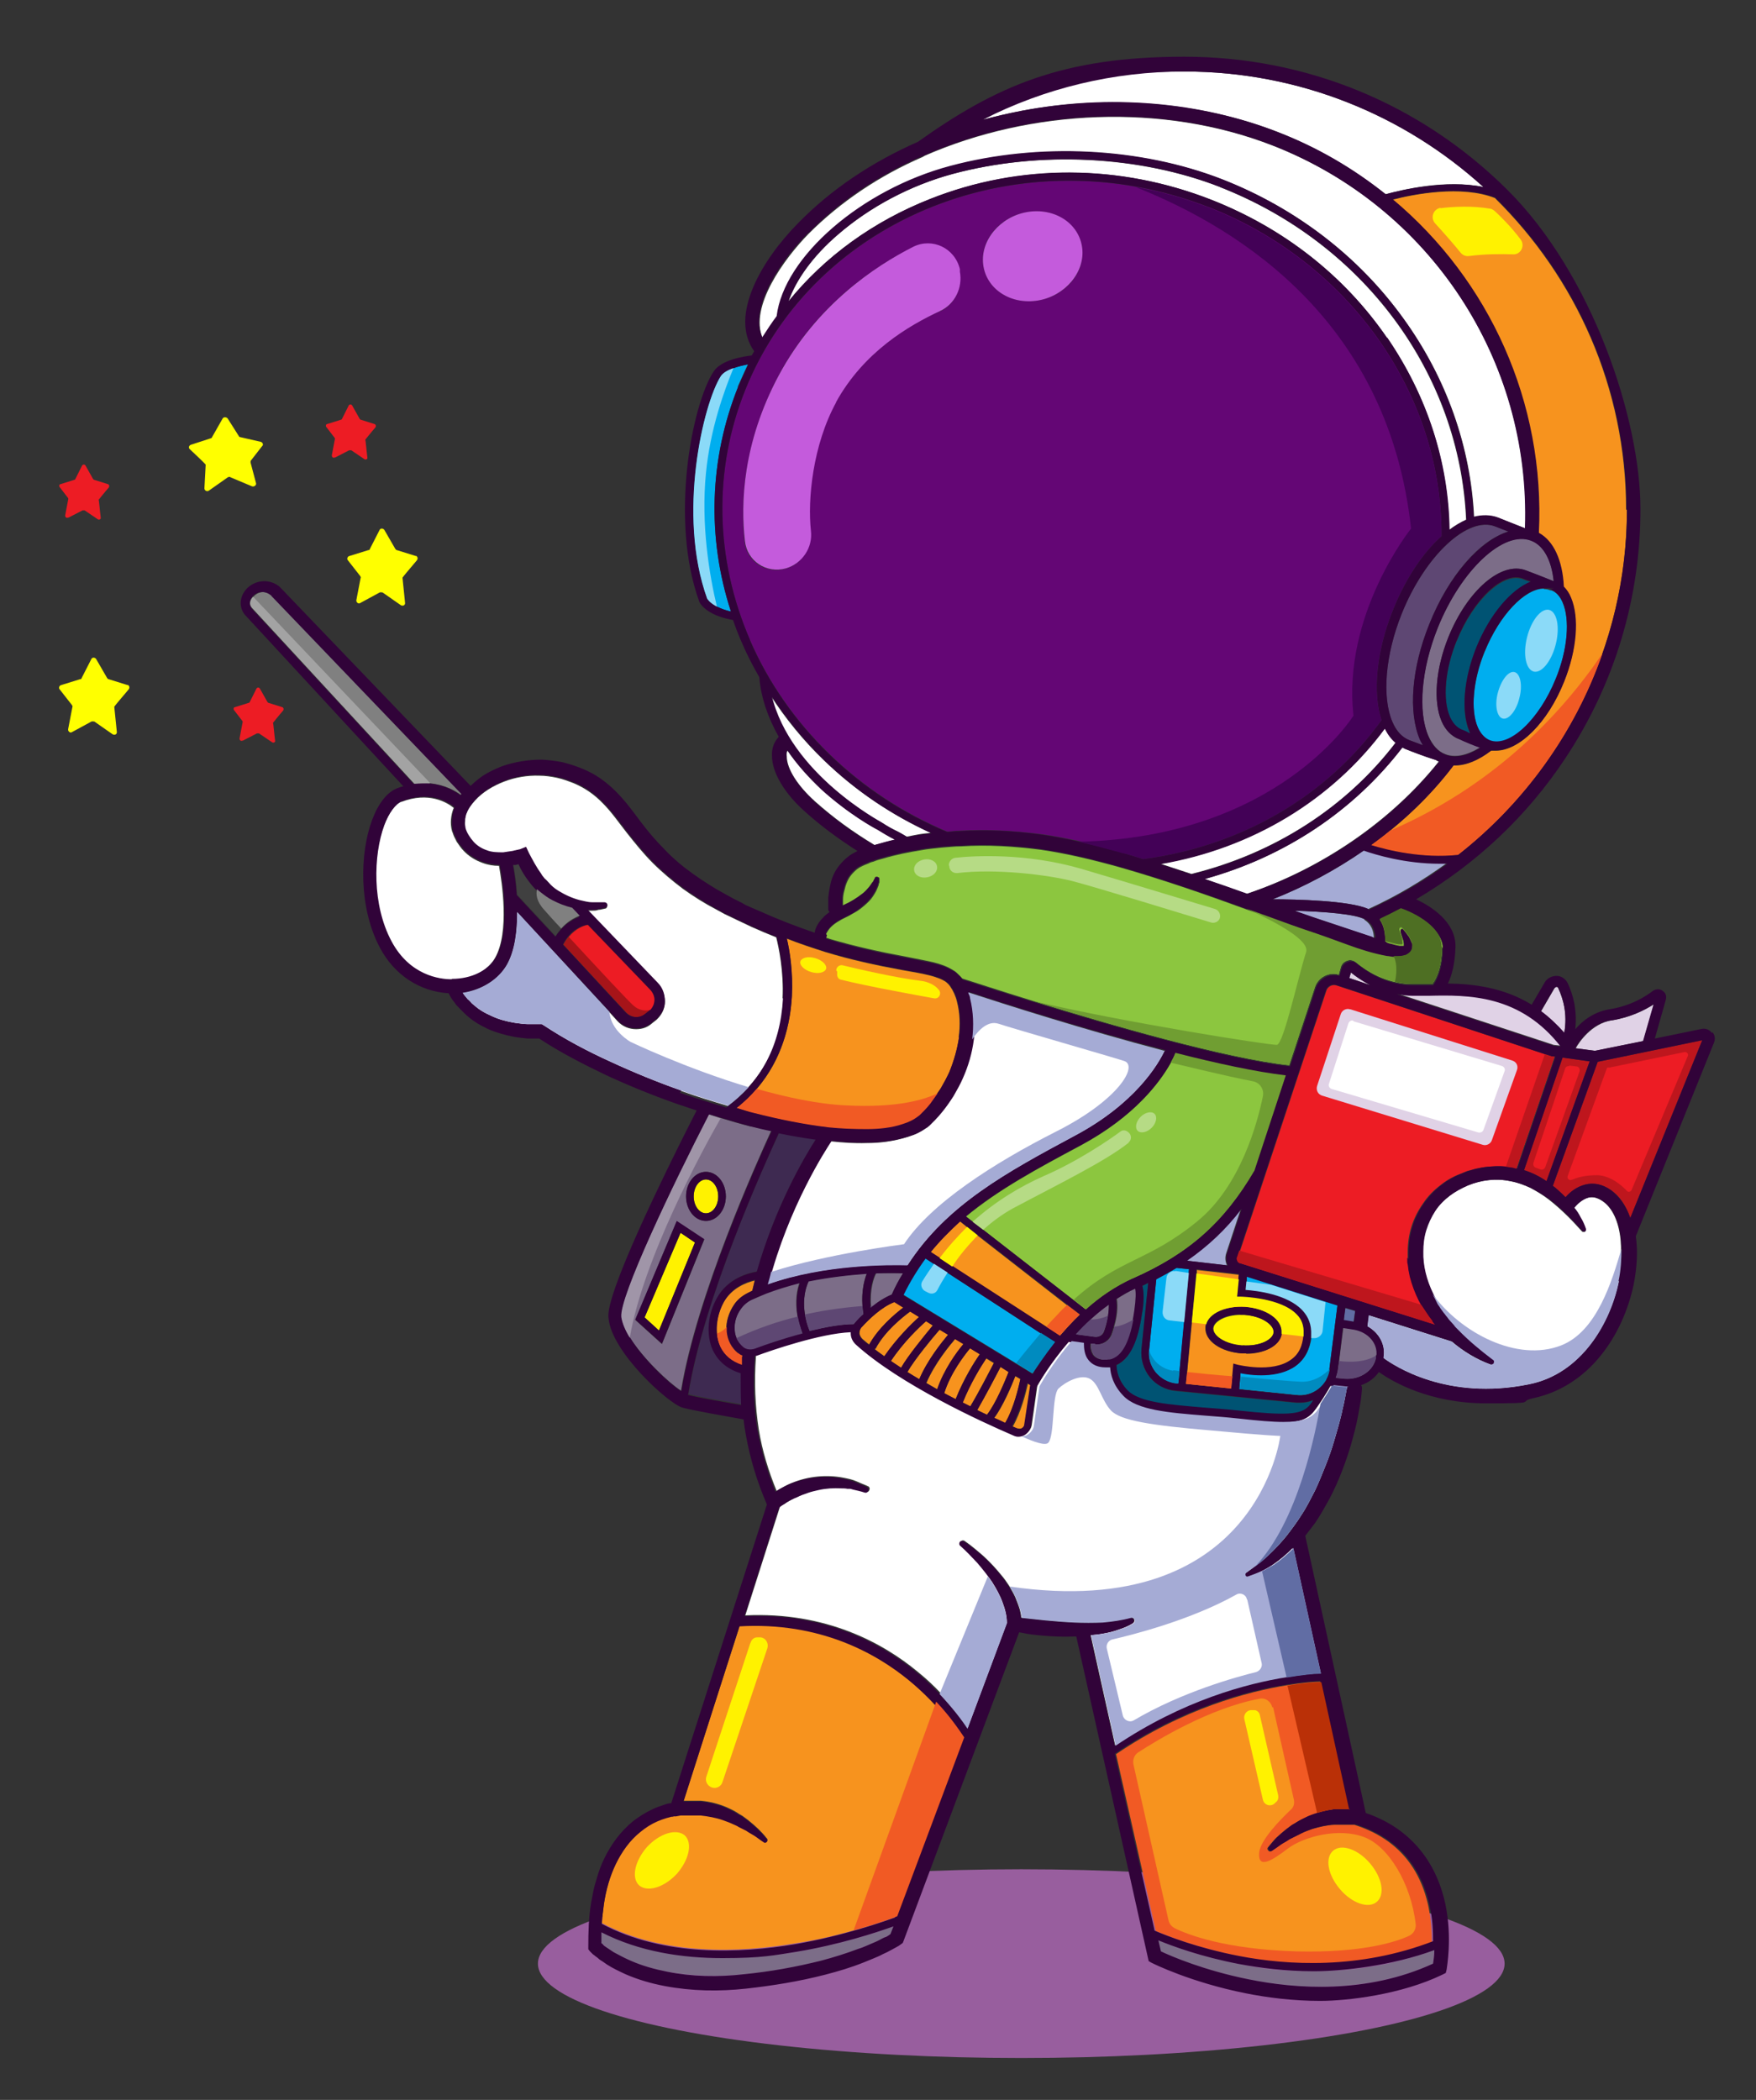 <?xml version="1.0" encoding="UTF-8"?>
<svg id="Layer_1" xmlns="http://www.w3.org/2000/svg" version="1.1" viewBox="0 0 414.9 496.2">
  <rect x="0" y="0" width="414.9" height="496.2" fill="#333333" stroke="none"/>
  <!-- Generator: Adobe Illustrator 29.1.0, SVG Export Plug-In . SVG Version: 2.1.0 Build 142)  -->
  <defs>
    <style>
      .st0 {
        fill: #005373;
      }

      .st1 {
        fill: #3e2a51;
      }

      .st2 {
        fill: #8cc63f;
      }

      .st3 {
        fill: #00aeef;
      }

      .st4 {
        fill: #fff200;
      }

      .st5 {
        fill: #b6db85;
      }

      .st6 {
        fill: #fff;
      }

      .st7 {
        fill: #be161d;
      }

      .st8 {
        fill: #8bdaf8;
      }

      .st9 {
        fill: #a61419;
      }

      .st10 {
        fill: #616da4;
      }

      .st11 {
        fill: #430157;
      }

      .st12 {
        fill: #404040;
      }

      .st13 {
        fill: #985e9e;
      }

      .st14 {
        fill: #c45bdc;
      }

      .st15 {
        fill: #008bbf;
      }

      .st16 {
        fill: #4e6f23;
      }

      .st17 {
        fill: #709e32;
      }

      .st18 {
        fill: #a095a8;
      }

      .st19 {
        fill: #7c6d88;
      }

      .st20 {
        fill: #5e4773;
      }

      .st21 {
        fill: #f15a24;
      }

      .st22 {
        fill: #f7931e;
      }

      .st23 {
        fill: #a3a3a3;
      }

      .st24 {
        fill: gray;
      }

      .st25 {
        fill: #ed1c24;
      }

      .st26 {
        display: none;
        fill: #af7ab3;
      }

      .st27 {
        fill: #640675;
      }

      .st28 {
        fill: #ba3007;
      }

      .st29 {
        fill: #310339;
      }

      .st30 {
        fill: #ff0;
      }

      .st31 {
        fill: #a5abd5;
      }

      .st32 {
        fill: #e0d2e6;
      }
    </style>
  </defs>
  <rect class="st26" x="-129" y="-111.9" width="708.7" height="708.7"/>
  <g>
    <ellipse class="st13" cx="241.3" cy="464" rx="114.2" ry="22.3"/>
    <g>
      <g>
        <g>
          <path class="st22" d="M206.8,318.7c0,0,0,0-.1.1.7.6,1.5,1.1,2.3,1.7,2.8-4.2,6.3-7.7,8.2-9.3l-2.1-1.3c-1.8,1.3-6,4.6-8.2,8.8Z"/>
          <path class="st19" d="M170.7,462.7c-9.5,0-19.6-1.6-28.6-6.1,0,.9,0,1.8,0,2.6,0,0,.2.2.3.2.3.2.6.4.8.7.3.2.6.4.9.6.3.2.6.4.9.6,1.2.8,2.6,1.4,4,2,2.7,1.2,5.7,2,8.6,2.6,5.9,1.1,12.1,1.2,18.2.6,6.2-.6,12.3-1.7,18.2-3.2,3-.8,5.9-1.7,8.8-2.8.7-.3,1.4-.6,2.1-.8.7-.3,1.4-.6,2.1-.9.7-.3,1.4-.7,2-1,.3-.2.7-.4,1-.5.2,0,.3-.2.5-.3l.7-1.8c-4.2,1.5-12.7,4.3-22.9,6-5.2.9-11.2,1.5-17.5,1.5Z"/>
          <path class="st22" d="M227.8,410.6l-15.8,42.2c-2.2.8-6.9,2.5-13.1,4.1-3.3.9-7,1.7-11,2.3-12.9,2.2-31.1,3-45.7-4.8.1-1.6.3-3.1.5-4.7.5-3.3,1.4-6.5,2.8-9.4,1.4-2.9,3.3-5.6,5.8-7.6,1.2-1,2.6-1.9,4-2.5.7-.3,1.5-.6,2.2-.8.4-.1.8-.2,1.1-.3.2,0,.4,0,.6-.1,0,0,.2,0,.3,0h.2s1.1-.2,1.1-.2h0s0,0,0,0c0,0,.2,0,.3,0,.2,0,.4,0,.6,0,.2,0,.4,0,.6,0,.2,0,.4,0,.6,0,.4,0,.9,0,1.3,0,.2,0,.4,0,.6,0h.7c1.7.2,3.5.5,5.2,1.1.8.3,1.7.6,2.5,1,.4.2.8.3,1.2.6.4.2.8.4,1.2.6.2.1.4.2.6.3l.6.4,1.2.7c.8.5,1.5,1.1,2.4,1.6h0c.2.2.5.2.7,0,.3-.2.3-.6,0-.8-.6-.8-1.3-1.5-2-2.2l-1.1-1-.6-.5c-.2-.2-.4-.3-.6-.5-.4-.3-.8-.6-1.2-.9-.4-.3-.9-.5-1.3-.8-.9-.6-1.8-1-2.7-1.4-1.9-.8-3.9-1.3-6-1.5h-.8c-.3,0-.5,0-.8,0-.5,0-1,0-1.6,0-.3,0-.5,0-.8,0,0,0,0,0-.1,0l13.3-41.4c18.9-1.1,32.2,6.3,40.1,12.8,2.2,1.9,4.2,3.7,5.8,5.5,3.4,3.6,5.5,6.8,6.6,8.4Z"/>
          <path class="st19" d="M325.1,320.2c0,0,0,.1,0,.2v.5c-.6,3-3.8,5.2-7.4,4.9l-2.1-.2c.2-.6.4-1.2.5-1.9l.3-2.1,1-7.9,2.6.4c3.3.6,5.6,3.2,5.3,6Z"/>
          <path class="st6" d="M318.3,327.7h0s0,0,0,0c-.2,1-.4,2.1-.6,3.1-.2,1.1-.5,2.1-.7,3.2-.5,2.1-1.1,4.2-1.7,6.2-.6,2.1-1.3,4.1-2.1,6.1-.8,2-1.6,4-2.5,5.9-1,1.9-1.9,3.8-3.1,5.6-1.1,1.8-2.4,3.5-3.7,5.2-1.3,1.6-2.8,3.2-4.3,4.6-1.6,1.4-3.3,2.7-5.1,4h0c-.2.1-.3.4-.2.6,0,.3.4.4.6.3,2.2-.7,4.2-1.7,6.1-3,1.6-1.1,3.1-2.4,4.5-3.8l6.5,29.6c-6.2.3-26.7,2.4-48.5,17.1l-5.8-26.1c1-.1,2.1-.2,3.1-.4,1.2-.2,2.4-.5,3.5-.9,1.2-.4,2.3-.8,3.4-1.5.3-.2.4-.5.3-.8-.1-.4-.5-.6-.9-.5h0c-2.2.6-4.4.9-6.6,1.1-2.3.1-4.5.1-6.8,0-2.3-.1-4.6-.3-6.8-.5-1.9-.2-3.7-.4-5.6-.6,0-.6-.2-1.2-.3-1.8-.3-1-.7-2-1.1-3-.4-.9-.9-1.7-1.4-2.6-.6-.9-1.2-1.8-1.9-2.6-1.3-1.6-2.6-3-4.1-4.4-1.5-1.3-3-2.6-4.6-3.7-.3-.2-.6-.1-.9.1-.2.3-.2.7,0,.9h0c.7.6,1.4,1.3,2.1,2,.7.7,1.3,1.4,2,2.1.9,1,1.7,2,2.5,3,.3.5.7.9,1,1.4,1,1.6,1.9,3.2,2.5,4.9.6,1.6,1,3.2,1,4.8l-9.3,24.9c-1.3-2-3.5-4.9-6.6-8.2-1.5-1.6-3.3-3.3-5.4-5-8.1-6.7-21.6-14.2-40.7-13.3l8.2-25.7.8-.5c.4-.2.7-.5,1.1-.7.8-.4,1.6-.9,2.4-1.2.8-.4,1.6-.7,2.5-1,.9-.3,1.7-.5,2.6-.7,1.8-.4,3.6-.5,5.4-.4.5,0,.9,0,1.4.1h.7c0,0,.7.2.7.2.9.2,1.8.4,2.7.7h0c.3.1.7,0,.8-.4.2-.4,0-.8-.3-.9-.4-.2-.9-.4-1.4-.6-.5-.2-.9-.4-1.4-.6-.9-.4-1.9-.6-2.9-.8-2-.4-4.1-.5-6.2-.3-2.1.2-4.1.7-6.1,1.5-1,.4-1.9.9-2.8,1.4-.3.2-.5.3-.8.5-1.9-4.6-3.4-9.5-4.2-14.4-.9-5.7-1.1-11.4-.7-17.2,0-.2,0-.3,0-.5.1,0,.2,0,.4-.1,3.5-1.3,15.1-5.3,22.3-5.6,0,0,0,.2,0,.3,0,1,.5,2,1.3,2.7,10.3,9.3,29.4,18.1,37.1,21.4.4.2.8.3,1.2.3h0c.5,0,1-.1,1.4-.4.8-.5,1.4-1.3,1.5-2.2l1.3-9.2.4-.7c0,0,2.7-4.8,7.2-10l2.9.4c0,1.2.1,2.9,1.1,4.1.9,1.1,2.2,1.7,4,1.7h.1c.4,0,.7,0,1,0,.1,1.7.7,4.2,3.1,6.7,3.2,3.4,10.6,4,19.3,4.7,2.6.2,5.3.4,8,.7,4.5.5,7.9.8,10.5.8,4.2,0,6.2-.7,7.7-2.3,1-1.1,3.4-4.9,4.2-6.4l2.8.3c.3,0,.6,0,.8,0Z"/>
          <path class="st31" d="M280.4,297.9l9.5,1.1c-.4-.9-.5-1.8-.2-2.8l3.5-10.6c-3.8,4.9-8,8.9-12.9,12.3Z"/>
          <path class="st22" d="M210.5,321.6c.8.5,1.6,1.1,2.4,1.6,1.7-2.9,5.7-7.8,7.5-10l-1.6-1c-1.6,1.4-5.4,5-8.3,9.4Z"/>
          <path class="st6" d="M275.2,248.2c-1.6,3.5-7.1,12.6-21.1,20.1-16.2,8.7-30.5,16.4-39.7,30.7-4-.1-19.5-.3-33,4.5.3-1,.6-2,.8-3,4.9-16.6,12.8-28.8,14.1-30.8,2.8.3,5.6.5,8.5.4,3.1,0,6.3-.4,9.5-1.4.4-.1.8-.3,1.2-.4.4-.2.8-.3,1.2-.5.4-.2.7-.4,1.1-.6.4-.3.7-.5,1.1-.7l.5-.4.5-.5.2-.2.2-.2.4-.4c.6-.6,1-1.2,1.6-1.8,1-1.2,1.9-2.5,2.8-3.9.8-1.4,1.6-2.8,2.2-4.2,1.3-2.9,2.2-6,2.6-9.1,0,0,0,0,0,0,.4-3.2.3-6.5-.5-9.7,0-.4-.2-.8-.4-1.2,0,0,0-.1,0-.2,7.9,2.6,27.6,8.9,46.3,13.8Z"/>
          <path class="st22" d="M177.7,305h.1c-.4.2-.8.4-1.2.6-1.3.6-2.5,1.6-3.3,2.9-.8,1.2-1.6,3-1.7,5.1,0,.3,0,.7,0,1.1.2,2,1.1,3.8,2.7,5.1.3.3.7.5,1,.6,0,.1-.1.3-.1.5,0,.6,0,1.1,0,1.7-2.4-.8-4.1-2.2-5.1-4.3-.4-.9-.7-2-.8-3.1-.2-2.4.4-5.1,1.7-7.5,1.9-3.3,5.2-4.6,7.3-5.1-.2.8-.4,1.6-.6,2.5Z"/>
          <path class="st22" d="M203.6,313.6c-.4.4-.5.9-.5,1.4,0,.5.3,1,.7,1.4.5.4,1,.9,1.6,1.3,2.2-4,6-7.2,8.1-8.8l-2.1-1.3c-3.1,1.2-6.1,4.2-7.7,5.9Z"/>
          <path class="st19" d="M213.4,300.8c-1,1.6-1.9,3.3-2.7,5.1-1.5.6-3.1,1.6-4.4,2.7-.2.1-.3.3-.5.4,0-.1,0-.3,0-.4-.3-4,.7-6.7,1.2-7.7,2.8-.1,5-.1,6.5,0Z"/>
          <path class="st2" d="M303.7,254.2l-7.4,22.5c-7.2,12.3-15.5,19.6-28.6,25.4-4.2,1.9-8,4.5-11.2,7.4l-2.9-2.3-21.3-16.6-2.5-1.9-1.6-1.2c7.7-6.4,17-11.4,27.1-16.8,12.8-6.9,18.7-14.9,21.3-19.5.5-.9.9-1.7,1.1-2.3,9.8,2.5,19.1,4.5,26,5.3Z"/>
          <path class="st1" d="M168.5,318.9c-1.6-3.5-1.2-8.3,1-12.3,2.5-4.5,7.1-5.8,9.4-6.2,4.3-15.4,11.2-27,13.9-31.2-2.9-.4-5.8-.9-8.7-1.5-3.2,6.8-17.8,39-21.4,61.7,2.7.7,9.2,1.8,12.6,2.4-.2-2.5-.2-5-.1-7.5-3.9-1.2-5.7-3.5-6.6-5.5Z"/>
          <path class="st6" d="M340,180c-.2-.1-.5-.2-.7-.4-2.9-.9-5.7-2-7.2-2.6-.3-.1-.6-.3-.8-.4-11.4,15-27.8,25.9-46.7,31.1,3.3,1.2,6.7,2.3,10,3.5,17.8-6,34.2-17.3,45.3-31.2Z"/>
          <path class="st6" d="M288.3,44.2c-19.1-7.4-42.7-8.6-63.2-3.1-10,2.7-19.6,7.8-27.2,14.4-5.8,5-9.8,10.6-11.6,15.7,8.6-10.6,20-18.9,33.5-24.2,21.1-8.3,44.7-8.3,66.4.2,17.1,6.7,31.4,17.9,41.5,32.6,9.5,13.7,14.5,29.4,14.7,45.4,1.3-1,2.7-1.8,4-2.4-1.5-34.5-24.2-65.3-58.2-78.6Z"/>
          <path class="st6" d="M224.6,39.3c20.9-5.6,45-4.4,64.4,3.2,17.3,6.8,32.1,18.1,42.7,32.9,10.1,14,15.8,30.2,16.6,46.8,2-.5,4-.5,5.8.2,1.3.5,3.7,1.5,6.3,2.5,1.4-39.7-22.4-76-59.7-90.5-25.9-10.1-57.1-8.6-82.2,2.4-.2.1-.3.2-.5.3h0c-10.2,4.4-19.4,10.6-26.9,18.1-5.8,5.9-14.1,17.3-10.9,24.7,1.1-1.7,2.2-3.4,3.4-5,1.7-14,20-29.8,41-35.5Z"/>
          <path class="st6" d="M301.9,31.2c9.4,3.7,17.9,8.7,25.5,14.7,3.6-1,14.2-3.6,23.1-1.7-18.6-16.9-43.4-27.3-70.6-27.3s-33.1,3.9-47.7,11.4c3-.8,6-1.5,9.1-2.1,20.8-3.9,42.3-2.1,60.6,5Z"/>
          <path class="st6" d="M207.3,196c-.6-.3-6.7-3.6-13.2-9.5-3.2-2.9-5.9-6-8-9.2-.2.4-.3.9-.2,1.4,0,3,2.6,7,6.6,10.6,4.5,4,8.9,7.2,14.2,10.4.2,0,.5-.2.7-.2,1.4-.4,2.8-.8,4.2-1.1-.3-.2-.6-.3-.8-.4-.9-.5-1.6-.8-3.4-2Z"/>
          <path class="st6" d="M329.8,175.5c-1-.9-1.9-2-2.6-3.4-12.5,16.9-31.5,28.3-53,32,2.4.8,4.9,1.6,7.3,2.4,19.5-4.8,36.6-15.7,48.3-31.1Z"/>
          <path class="st27" d="M285.5,48.9c-5.7-2.2-11.4-3.8-17.2-4.8-38.8-6.9-77.8,12.4-92.2,48-7.6,18.9-7.2,39.9,1.1,59.1,8.7,20.1,25.6,36.5,46.6,45.3.9,0,1.9-.2,2.8-.2,6.5-.4,13,0,19.4.8,3,.4,5.9,1,8.8,1.6,3.4.7,6.8,1.6,10.1,2.6,1.7.5,3.4,1,5.2,1.5,23.1-3,43.4-14.8,56.3-32.8-2.2-6.5-1.2-16.3,2.7-26,3-7.4,7.1-13.5,11.5-17.5.2-33.6-21.9-64.8-55.1-77.8ZM222.1,73.5c-7.3,3.4-18,9.6-24.6,21.6-5.6,10.2-6.8,23.1-6,30.4.4,4-2.1,7.8-5.9,8.9-.7.2-1.5.3-2.2.3-3.8,0-7.1-2.8-7.5-6.8-.9-8.7-.5-23,8-39.1,8.8-16.6,22.7-25.9,31.8-30.4,4.6-2.3,9.9.3,10.9,5.3v.6c.9,3.8-1,7.6-4.5,9.3ZM245.3,71c-6.5,1.1-12.3-2.7-13-8.5-.7-5.8,3.9-11.3,10.4-12.4,6.4-1.1,12.3,2.7,13,8.5.7,5.8-3.9,11.3-10.4,12.4Z"/>
          <path class="st22" d="M384.4,120.5c0,11.8-2,23.2-5.8,34-6.5,18.6-18.4,35.2-34.1,47.5-8.5.9-16.6-1.1-20.5-2.3,1.5-1.1,3-2.2,4.4-3.4,5.7-4.6,10.8-9.8,15-15.4,0,0,.2,0,.3,0,2.7,0,5.6-1.2,8.6-3.5.4,0,.7,0,1.1,0,5.5,0,12.2-6.5,16.1-16.3,3-7.5,3.6-15.1,1.6-19.8-.4-1-1-1.9-1.7-2.6-.3-6.2-2.4-10.8-5.9-12.7,1.5-30.8-11.7-59.7-34.5-78.8,5-1.3,16.3-3.5,24.2-.4,19.1,18.8,31,44.8,31,73.6Z"/>
          <path class="st31" d="M322.2,201c-6.6,4.6-13.9,8.5-21.5,11.5,5.4,0,18.3.3,22.6,2.3,6.6-3,12.8-6.7,18.6-10.9-.6,0-1.2,0-1.8,0-8.1,0-15.1-2.1-18-3.1Z"/>
          <path class="st3" d="M364.8,139.1c-4.5,0-10.5,6.2-14,14.9-2.8,6.9-3.4,14-1.6,18.1.7,1.5,1.6,2.5,2.8,3,4.5,1.8,11.7-4.9,15.6-14.6,2.8-6.9,3.4-14,1.6-18.1-.6-1.5-1.5-2.5-2.7-2.9,0,0-.1,0-.2,0-.5-.2-.9-.3-1.5-.3Z"/>
          <path class="st6" d="M182.1,164.2c4.4,18.6,25.9,30,26.1,30.1h0c1.7,1.1,2.4,1.5,3.3,1.9.7.3,1.4.7,2.7,1.5.9-.2,1.7-.3,2.6-.5,1-.2,2.1-.3,3.1-.4-9.4-4.3-17.8-10-25.2-17.1-4.9-4.7-9.2-10-12.8-15.6Z"/>
          <path class="st0" d="M344.2,151.4c-2.8,6.9-3.4,14-1.6,18.1.7,1.5,1.6,2.5,2.8,3,.3.1.7.3,1.2.5.2.1.5.2.8.4,0-.1-.2-.3-.2-.4-2-4.7-1.4-12.3,1.6-19.8,3.2-7.9,8.2-13.7,12.9-15.6-.8-.3-1.5-.6-1.9-.7-4.5-1.8-11.7,4.9-15.6,14.6Z"/>
          <path class="st20" d="M337.7,147.5c4.6-11.6,12-19.9,18.7-21.9-1.3-.5-2.4-.9-3.1-1.2-6.5-2.5-16.6,6.9-22.1,20.6-3.9,9.7-4.8,19.8-2.2,25.6,1,2.2,2.3,3.7,4,4.3.8.3,1.9.7,3.2,1.2-.2-.4-.5-.9-.7-1.3-2.8-6.5-2-16.9,2.2-27.3Z"/>
          <path class="st19" d="M344.6,174.6c-1.7-.7-3.1-2.1-4-4.2-2-4.7-1.4-12.3,1.6-19.8,4.5-11.2,12.6-18.1,18.4-15.8,1.1.4,4,1.6,6.4,2.5,0,0,0,0,.1,0,0,0,0,0,0,0-.5-5-2.4-8.4-5.3-9.6-6.5-2.5-16.6,6.9-22.1,20.6-3.9,9.7-4.8,19.8-2.2,25.6,1,2.2,2.3,3.7,4,4.3,2.3.9,5.1.3,8.2-1.6-1.7-.6-3.1-1.2-4-1.6-.4-.2-.8-.4-1.1-.5Z"/>
          <path class="st3" d="M316,308.5l-1.9,14.9h0c-.1.9-.4,1.8-.8,2.5,0,.1-.1.2-.2.4-1.4,2.2-3.9,3.6-6.7,3.3l-13.6-1.4.3-2.9v-.9c2.6.5,8.9,1.3,13.1-1.7,2.1-1.5,3.3-3.8,3.7-6.8,0-.2,0-.5,0-.7.1-2.3-.6-4.2-2.1-5.8-3.6-3.8-10.8-4.6-13.4-4.8l.2-2v-1c0,0,5.8,1.8,5.8,1.8h0l12.9,4.1,2.8.9Z"/>
          <path class="st4" d="M293.6,317.9c4.2.3,7.3-1.4,7.4-3.1.1-1.7-2.7-3.8-6.9-4.1-.3,0-.6,0-.9,0-3.7,0-6.4,1.6-6.5,3.2-.1,1.7,2.7,3.8,6.9,4.1Z"/>
          <polygon class="st4" points="155.7 314.4 164.2 293.6 160.8 291.3 152.3 311.3 155.7 314.4"/>
          <path class="st19" d="M177.4,266.2c-2.4-.6-4.8-1.3-7.1-2-.9-.3-1.9-.6-2.8-.9-8.5,16.5-21.1,43.1-20.7,47.8.1,1.5.9,3.1,2,4.9,3.2,5.1,9.3,10.8,12.1,12.6,3.7-22.5,17.8-53.7,21.3-61.4-1.6-.4-3.2-.7-4.8-1.1ZM156.4,317.6l-6.3-5.7,9.8-23.3,6.5,4.3-10,24.7ZM166.8,288.5c-2.6,0-4.7-2.6-4.7-5.8s2.1-5.8,4.7-5.8,4.7,2.6,4.7,5.8-2.1,5.8-4.7,5.8Z"/>
          <path class="st22" d="M255.1,310.7c-1.8,1.7-3.3,3.4-4.7,5l-3.2-2.1-22.3-14.4-3-2-2.1-1.3c2.1-2.6,4.5-5,7-7.3l1.6,1.3,2.5,2,21.3,16.6,2.9,2.2Z"/>
          <path class="st21" d="M338.9,458.8c-17.4,6.7-34.4,5.7-45.8,3.5-9.9-1.9-17.2-4.8-20-6l-9.4-41.8c15.9-10.8,31.2-14.8,40.5-16.3,3.7-.6,6.4-.8,8-.8l6.6,30.2c-.2,0-.4,0-.6,0-.5,0-1,0-1.6,0-.3,0-.5,0-.8,0h-.8c-1.3.2-2.6.5-3.9.9-.7.2-1.4.5-2.1.7-.9.5-1.9.9-2.7,1.4-.4.3-.9.5-1.3.8-.4.3-.8.6-1.2.9-.2.2-.4.3-.6.5l-.6.5-1.1,1c-.7.7-1.3,1.5-1.9,2.2-.2.2-.2.5,0,.7.2.3.5.4.8.2h0c.8-.5,1.5-1.1,2.3-1.6l1.2-.7.6-.4c.2-.1.4-.2.6-.3.4-.2.8-.4,1.2-.6.4-.2.8-.4,1.2-.6.8-.4,1.7-.7,2.5-1,1.7-.5,3.4-.9,5.2-1h.6c.2,0,.4,0,.6,0,.4,0,.9,0,1.3,0,.2,0,.4,0,.6,0s.4,0,.6,0c.2,0,.4,0,.6,0,0,0,.2,0,.3,0h.2s0,0,0,0c9.5,3,15.4,9.5,17.5,19.3.6,3,.8,5.9.8,8.3Z"/>
          <path class="st3" d="M249.2,317.1c-2.5,3.2-4.3,5.9-5.3,7.4l-3.9-2.4-26.6-16.2c1.5-3.1,3.3-6,5.2-8.6l2.1,1.4,3.1,2,22,14.3,3.3,2.1Z"/>
          <path class="st4" d="M166.8,278.7c-1.6,0-2.9,1.8-2.9,4s1.3,4,2.9,4,2.9-1.8,2.9-4-1.3-4-2.9-4Z"/>
          <path class="st25" d="M367.3,249.7l-9,26.4c-.3,0-.6-.1-.9-.2-.5,0-1.1-.2-1.6-.2-1.5-.2-3-.1-4.4,0-1,.1-2,.3-2.9.5l-1.4.4c-.5.1-.9.3-1.4.5-1.9.7-3.7,1.6-5.3,2.9-1.6,1.2-3.1,2.7-4.2,4.4-1.2,1.7-2.1,3.5-2.7,5.4-.6,1.9-.9,4-.9,6v.8c0,.3,0,.5,0,.7v.8c0,.3,0,.5.1.7l.2,1.5.3,1.5c.5,1.9,1.2,3.8,2.1,5.6.2.3.4.7.5,1,0,0,.1.2.2.3l.4.6c.1.2.3.4.4.6.3.4.5.8.8,1.2l.9,1.2c.2.3.4.6.7.8l-46-14.5c-.3,0-.6-.3-.7-.6-.1-.3-.2-.6,0-.9l.5-1.5,20.4-61.5c.3-1,1.5-1.6,2.5-1.2l49.4,16.3,1.5.5h.1s.8.1.8.1Z"/>
          <path class="st19" d="M292.8,464.1c-8.9-1.7-15.6-4.1-19.1-5.6l.6,2.6c2.3,1.1,10.2,4.5,20.7,6.6,11.3,2.3,27.9,3.4,43.6-3.7,0-.7.2-1.8.3-3.2-10,3.7-19.8,5-28.5,5s-12.6-.7-17.6-1.7Z"/>
          <path class="st7" d="M368,281.1c.7.6,1.3,1.2,1.9,1.8,1.1-1.2,2.7-2.5,4.7-3,2-.5,4.1,0,6,1.3,2.1,1.4,3.6,3.7,4.6,6.6l17-42-24.7,5.1-10.6,29.3c.4.3.7.6,1.1.9Z"/>
          <path class="st7" d="M365.4,279.1l10.2-28.3-6.4-.9-9.1,26.6c1.9.6,3.7,1.5,5.3,2.6Z"/>
          <path class="st6" d="M382.5,302.8c-1.9,9.6-8.7,21.8-21.2,24.3-19.5,4-32.1-4.5-34.4-6.2v-.2c.5-3-1.1-5.8-3.8-7.3l.3-2.6,19.6,6.2c2.7,2.3,5.8,4.2,9.1,5.4.3.1.6,0,.8-.2,0-.1.1-.3.1-.4s0-.4-.3-.5c-2.9-2.2-5.7-4.5-8.2-7.1l-.5-.5c-.2-.2-.3-.3-.4-.5l-.9-1c-.3-.3-.6-.7-.8-1-.3-.3-.5-.7-.8-1l-.8-1.1c-.2-.4-.5-.7-.7-1.1-.1-.2-.2-.4-.3-.6l-.3-.6c-.2-.3-.3-.6-.5-1,0,0,0-.1,0-.2-1.5-3.1-2.4-6.5-2.3-9.9,0-1.7.2-3.4.7-5,.5-1.6,1.2-3.1,2.1-4.5.9-1.4,2.1-2.6,3.4-3.6,1.3-1,2.8-1.8,4.4-2.5,3.2-1.3,6.7-1.7,10-1,1.7.3,3.3.9,4.8,1.6,1.5.8,3,1.7,4.4,2.8,2.8,2.2,5.3,4.7,7.7,7.4h0c.1.2.4.2.6.2.3,0,.4-.4.3-.7-.3-.9-.7-1.8-1.2-2.7-.4-.8-.9-1.6-1.5-2.3.7-.9,1.9-2,3.3-2.4,1.1-.3,2.2,0,3.4.8,2.4,1.6,3.9,5,4.3,9.2h0c0,0,0,0,0,0,0,.6.1,1.2.1,1.8,0,2.4-.1,5-.7,7.7Z"/>
          <polygon class="st10" points="319.8 312.4 320.2 309.8 317.8 309.1 317.5 312 319.8 312.4"/>
          <path class="st22" d="M229.2,332.4c2.1-3.5,4.5-8.2,5.6-10.3l-1.8-1.1c-1.2,1.8-3.8,5.8-5.6,10.5.6.3,1.2.6,1.8.9Z"/>
          <path class="st22" d="M233.2,334.3c2.1-2.7,4.3-7.9,5.1-10.1l-1.9-1.2c-1.1,2.1-3.5,6.7-5.5,10.2.8.4,1.5.7,2.3,1.1Z"/>
          <path class="st22" d="M237.5,336.3c2.1-3.6,3.2-8.6,3.6-10.4l-1.2-.7c-.9,2.3-2.9,7.1-5,9.9.9.4,1.8.8,2.6,1.2Z"/>
          <path class="st22" d="M217.2,325.9c2-4.7,5.4-8.8,6.8-10.5l-2-1.2c-1.7,2-6,7.2-7.6,10,.9.6,1.8,1.1,2.8,1.7Z"/>
          <path class="st22" d="M221.5,328.3c1.6-4.7,4.6-8.8,6.2-10.7l-2-1.2c-1.2,1.4-4.8,5.7-6.8,10.4.9.5,1.7,1,2.6,1.5Z"/>
          <path class="st22" d="M225.8,330.6c1.9-4.8,4.4-8.8,5.7-10.6l-2.3-1.4c-1.4,1.7-4.7,5.9-6.1,10.6.9.5,1.8,1,2.7,1.4Z"/>
          <path class="st0" d="M269.9,310c-.8,5.1-2.2,10.8-6.1,12.6,0,1.3.4,3.6,2.6,6,2.7,2.9,9.8,3.5,18.1,4.1,2.6.2,5.3.4,8.1.7,11.1,1.2,14.7,1,16.6-1,.3-.3.7-.8,1.1-1.5-1,.4-2,.6-3.1.6-.3,0-.6,0-.9,0l-28.5-2.8c-2.4-.2-4.5-1.4-6.1-3.2-1.5-1.9-2.2-4.2-2-6.6l1.6-15.7c-.5.2-.9.4-1.4.7.3,1.1.4,3,0,6.2Z"/>
          <path class="st22" d="M306.4,310.8c-3.8-4.1-13-4.2-13.1-4.2h-1s.4-4.1.4-4.1v-1.3c.1,0-.2,0-.2,0l-9.7-1.1v1c0,0-1.2,11.6-1.2,11.6l-1.1,11.6-.3,2.9,10.7,1.1.3-2.9.3-3,1.1.3c0,0,8.1,2.1,12.5-1.2,1.7-1.2,2.6-3.1,2.9-5.5,0-.2,0-.4,0-.6,0-1.8-.4-3.2-1.6-4.5ZM294.5,319.8c-.4,0-.7,0-1.1,0-5-.3-8.8-3-8.6-6.1,0-.2,0-.5.1-.7.7-2.7,4.6-4.4,9.2-4.1,5,.3,8.8,3,8.6,6.1,0,0,0,.2,0,.3-.4,2.7-3.9,4.6-8.3,4.6Z"/>
          <path class="st19" d="M268.1,309.8c-.1.7-.2,1.4-.3,2-1.1,5.7-2.8,8.7-5.4,9.4h-.2s0,0,0,0c-.4,0-.7.1-1.1.1h0c-1.2,0-2-.4-2.6-1-.6-.8-.8-1.9-.7-2.8h.9c.2.2.3.2.5.2,1.6,0,3.1-1,3.6-2.6.2-.5.4-1.1.5-1.8.6-2,.9-4.3.6-6.4,1.4-.9,2.9-1.8,4.5-2.5.2.8.2,2.4-.2,5.2Z"/>
          <path class="st3" d="M281,299.8v.9c0,0-1.2,11.6-1.2,11.6l-1.1,11.7-.3,2.9h-.5c-1.9-.2-3.6-1.2-4.8-2.6-1.2-1.5-1.8-3.3-1.6-5.2h0s1.7-16.8,1.7-16.8c1.7-.9,3.3-1.8,4.8-2.7l2.9.3Z"/>
          <path class="st19" d="M262,308.3c0,.8,0,1.6-.2,2.6-.2,1.1-.5,2.4-1,3.7-.3.9-1.2,1.4-2.2,1.3l-4.5-.6c1.1-1.2,2.3-2.4,3.5-3.5,1.3-1.2,2.7-2.4,4.2-3.5Z"/>
          <path class="st19" d="M203.8,308.7c0,.6.1,1.2.2,1.8-.7.6-1.3,1.2-1.8,1.8-.2.2-.3.4-.5.6-3,0-6.7.7-10.4,1.6-.6-1.4-.9-2.7-1.1-3.9-.7-4.1.4-7,.9-7.9,4.9-1,9.7-1.5,13.7-1.8-.6,1.5-1.3,4.2-1,7.7Z"/>
          <path class="st19" d="M189.6,315c-4.6,1.2-8.9,2.7-11.3,3.6-.9.3-2,.2-2.7-.4-.7-.6-1.2-1.3-1.6-2.1-.2-.5-.4-1.1-.4-1.8-.2-2.1.6-3.9,1.4-5,.6-.9,1.5-1.7,2.5-2.2,1.1-.5,2.3-1,3.4-1.5h0s0,0,0,0c2.6-1,5.3-1.8,8-2.5-.6,1.6-1.1,4.4-.5,7.8.2,1.2.6,2.5,1.1,4Z"/>
          <path class="st22" d="M240.4,337.5c.3.1.7.1,1.1,0,.3-.2.5-.5.6-.9l1.4-9.3-.6-.4c-.5,2.2-1.6,6.7-3.6,10.2.4.2.8.4,1.2.5Z"/>
          <path class="st12" d="M136.9,216.4c-1.3.5-2.9,1.4-4.3,3-.5.5-.9,1.1-1.3,1.8l-9.1-9.8c-.2-3-.6-5.5-.9-7.1.1,0,.3,0,.4,0,.3,0,.6-.1.9-.2.7,1.5,1.6,3,2.7,4.4.3.4.7.9,1.1,1.3.2.1.3.3.5.5.2.2.5.5.8.7.9.7,1.8,1.4,2.8,1.9,1.5.8,3.1,1.4,4.7,1.8l1.8,1.9Z"/>
          <path class="st6" d="M185.3,235.5c-.5,8.6-3.3,15.7-8.4,21.3-1.5,1.6-3.1,3.1-5,4.5-3.7-1.1-7.3-2.2-10.9-3.5-5.7-2-11.3-4.3-16.7-6.8-5.5-2.5-10.8-5.3-15.8-8.6l-.5-.3h-.6c-.2,0-.4,0-.7,0s-.5,0-.7,0c-.5,0-1,0-1.4,0-1,0-1.9-.2-2.9-.3-1.9-.3-3.8-.8-5.5-1.6-.9-.4-1.7-.8-2.5-1.3-.8-.5-1.5-1.1-2.2-1.7-.3-.3-.6-.7-1-1-.3-.4-.6-.7-.9-1.1-.1-.1-.2-.3-.3-.4,4.6-.7,8.5-3.2,10.5-6.7,1.9-3.4,2.4-8,2.4-12.4l21.8,23.6,1.9,2.1c1.2,1.3,2.8,1.9,4.4,1.9s2.8-.5,3.9-1.5l.9-.7c1.2-1.1,2-2.6,2-4.2,0-1.6-.5-3.2-1.7-4.4l-16.5-17.2c.3,0,.6,0,.9,0,.5,0,1.1,0,1.6-.2.5,0,1-.2,1.6-.3.3,0,.5-.4.5-.7,0-.4-.4-.6-.7-.6h0c-.4,0-1,0-1.5,0-.5,0-1,0-1.5,0-1,0-1.9-.3-2.9-.5-1.9-.5-3.6-1.3-5.2-2.3-.8-.5-1.5-1.1-2.2-1.8-.3-.3-.6-.7-1-1l-.4-.5c-.2-.2-.3-.4-.4-.6-1.1-1.5-2-3.2-2.9-4.9l-.6-1.5-1.5.6c0,0-.3,0-.4.1-.2,0-.3,0-.5.1-.3,0-.7.2-1,.2-.7.1-1.4.2-2,.3-1.3,0-2.7,0-3.9-.5-1.2-.4-2.3-1.1-3.1-2-.9-.9-1.6-2.2-1.9-3.2-.1-.6-.2-1.1-.1-1.7,0-.3,0-.6.1-.9,0-.1,0-.3.1-.4,0-.2,0-.3.1-.4.4-1.2,1.2-2.3,2.1-3.3,1.8-2,4.3-3.5,6.9-4.5,2.6-1,5.5-1.5,8.3-1.4,1.4,0,2.8.2,4.2.5,1.4.3,2.7.8,4,1.3,2.6,1.1,4.9,2.7,6.9,4.8,2,2,3.7,4.5,5.6,6.9,1.9,2.4,3.9,4.9,6.1,7.1,2.2,2.2,4.6,4.2,7.1,6.1,2.5,1.8,5.2,3.5,7.9,4.9l2,1.1,2.1,1c.7.3,1.4.7,2.1,1,.7.3,1.4.7,2.1,1,2,.9,3.9,1.7,5.9,2.5.6,2.4,1.8,8,1.5,14.5Z"/>
          <path class="st22" d="M226.6,245.1c-.4,2.8-1.2,5.6-2.3,8.3-.6,1.3-1.3,2.6-2,3.8-.2.4-.5.8-.8,1.2-.6.8-1.1,1.6-1.7,2.4-.5.6-.9,1.1-1.4,1.6l-.4.4-.2.2-.2.2-.3.3-.4.3c-1,.8-2.3,1.4-3.6,1.8-2.6.9-5.6,1.2-8.5,1.2-2.9,0-5.9-.1-8.9-.4-5.9-.7-11.8-1.9-17.7-3.4-1.4-.3-2.7-.8-4.1-1.2,1.8-1.4,3.4-3,4.7-4.5,6.1-7.1,7.9-15.4,8.3-21.8.3-5.8-.5-10.8-1.2-13.7,3,1.2,6.1,2.2,9.2,3.2,5.9,1.8,11.9,3.1,17.9,4.2,1.5.3,3,.5,4.4.8,1.5.3,2.9.6,4.2,1.1.6.2,1.2.5,1.7.8.3.2.4.3.6.5l.3.3.3.4c.7,1,1.3,2.3,1.6,3.6.7,2.7.8,5.6.4,8.4Z"/>
          <path class="st24" d="M109.2,187.6c0,0-.1.2-.2.3-1.5-1.1-4-2.5-7.4-2.8-1.1,0-2.3,0-3.6.1l-38.4-41.6c-.9-1.1-.1-2.2.3-2.6h0c.9-1.1,2.7-1.6,4.2-.4.1,0,.2.2.3.3l44.8,46.7Z"/>
          <path class="st6" d="M94.9,189.4c-1.5.6-3,2.6-4.2,5.7-2.7,7.1-2.9,18.8,1.7,27.4,4.3,8.1,11.3,9,14.2,9,0,0,0,0,0,0,4.6,0,8.6-2,10.4-5.2,3.4-6.1,1.6-17.8.9-21.7-1.3,0-2.6-.2-3.9-.7-1.7-.6-3.3-1.6-4.5-2.9-.6-.6-1.1-1.4-1.6-2.1l-.3-.6c-.1-.2-.2-.4-.3-.6-.2-.4-.3-.9-.5-1.3-.5-1.8-.3-3.8.4-5.5,0,0,0,0,0,0-1.6-1.3-5.9-3.9-12.4-1.4Z"/>
          <path class="st9" d="M154.6,236.4c0,.8-.4,1.6-.9,2.2,0,0-.1.1-.2.2l-.9.7c-1.4,1.2-3.4,1.1-4.7-.3l-14.8-16c.4-.7.8-1.4,1.3-1.9,1.7-2,3.6-2.7,4.5-2.8l14.8,15.4c.6.7,1,1.6.9,2.5Z"/>
          <path class="st32" d="M318.8,231.1l5,1.7c-2-1-3.5-2.1-4.6-3l-.4,1.3Z"/>
          <path class="st2" d="M340.7,223.7c0,5.5-1.8,8.2-2.3,8.8-.3,0-.6,0-.9,0-1.4,0-2.6,0-3.8,0-6.5,0-11.1-3.3-13.3-5.1-.6-.5-1.4-.7-2.1-.4-.7.2-1.3.8-1.5,1.5l-.5,1.8c-2.3-.7-4.8.6-5.6,2.9l-6.1,18.5c-14.9-1.6-42.5-9.6-60.6-15.2-8.1-2.5-14.4-4.6-16.7-5.3-.1-.2-.3-.4-.4-.5l-.5-.5c-.3-.3-.7-.7-1.1-.9-.8-.5-1.6-.9-2.4-1.2-1.6-.6-3.1-.9-4.6-1.2-1.5-.3-3-.6-4.5-.9-6-1.1-11.8-2.4-17.6-4.1-.4-.1-.8-.3-1.2-.4,0-.3.1-.5.2-.8.3-.6.7-1.2,1.2-1.7.5-.5,1.2-1,1.9-1.4.3-.2.7-.4,1.1-.6l1.2-.6c.8-.5,1.7-.9,2.5-1.5.8-.6,1.5-1.2,2.2-1.9s1.2-1.5,1.7-2.4c.2-.4.4-.9.6-1.4,0-.2.1-.5.2-.7,0-.3,0-.5,0-.8s-.1-.4-.3-.4c-.2-.1-.5,0-.6.3h0c0,.2-.2.4-.3.6,0,.2-.2.4-.3.5-.2.3-.5.7-.7,1-.3.3-.5.6-.8.9-.3.3-.6.6-.9.8-1.3,1-2.7,1.9-4.3,2.6l-.4.2c0-.2,0-.3,0-.5,0-.4,0-.7,0-1.1,0-.7.1-1.4.3-2.1.3-1.4.8-2.7,1.6-3.7.4-.5.9-1,1.4-1.4.5-.4,1.1-.7,1.8-1l1-.4c.3-.2.7-.3,1.1-.4.7-.3,1.4-.5,2.2-.7,3-.9,6-1.5,9.1-2,1.5-.3,3.1-.4,4.7-.6,1.6-.1,3.1-.3,4.7-.3,6.3-.4,12.6,0,18.8.8,6.2.9,12.4,2.4,18.5,4.1,10.2,2.9,20.3,6.4,30.4,10.1,1.9.7,3.9,1.4,5.8,2.1,3,1.1,6,2.2,9,3.2,3,1,6,2.1,9,3.2,3,1.1,6.1,2.1,9.4,2.7.8.2,1.7.3,2.6.3s1,0,1.5-.2c.3,0,.6-.2.9-.4.3-.2.6-.5.8-.9.2-.4.2-.8.2-1.1,0-.3,0-.6-.2-.8-.2-.5-.4-.9-.6-1.3-.5-.7-1-1.4-1.6-2-.1-.1-.3-.2-.4-.1-.2,0-.3.3-.3.5h0c.2.8.5,1.5.7,2.2,0,.3.1.7.1,1s0,.3,0,.3c0,0,0,0,0,0,0,0,0,0,0,0,0,0,0,0-.2,0-.2,0-.5,0-.8,0-.7-.1-1.4-.3-2.1-.5-.3,0-.7-.2-1-.3,0-1.6-.2-3.6-1.3-5.2,1.7-.8,3.3-1.6,5-2.5,3.2,1.1,9.7,4.4,9.6,9Z"/>
          <path class="st32" d="M337.6,235.1c-1.4,0-2.7,0-3.9,0-1.3,0-2.5-.2-3.7-.4l37.1,12.2,1.8.2c-9.7-12.6-22.2-12.4-31.3-12.2Z"/>
          <path class="st32" d="M368.2,233.5c-.1-.2-.3-.3-.4-.3,0,0-.3,0-.5.3l-3.2,5.5c1.9,1.4,3.7,3.1,5.5,5.1.8-4.5-.3-8.2-1.4-10.5Z"/>
          <path class="st3" d="M174.4,91.4c-6.8,17-7.4,35.6-1.7,53.1-1.4-.3-2.4-.7-3.2-1.1-1.8-.9-2.3-1.8-2.4-1.9-7.2-19.9-.9-46.2,3.2-52.6.5-.8,1.7-1.5,3-1.9,1.1-.4,2.4-.7,3.4-.9-.8,1.7-1.6,3.5-2.4,5.3Z"/>
          <path class="st32" d="M380.8,241.1c-4.8.8-7.7,5.2-8.5,6.6l4.6.6,11.4-2.3,2.5-8.7c-2.2,1.4-5.6,3.1-9.9,3.8Z"/>
          <path class="st31" d="M322.5,217.3c-2.1-1.3-9.7-1.9-16.8-2.1,1.5.5,3.1,1.1,4.6,1.6,1.5.5,3,1,4.5,1.5l4.5,1.5,4.5,1.5c.3,0,.6.2.8.3,0-1.4-.5-3.2-2.3-4.3Z"/>
          <path class="st30" d="M62,105.4c.3-.4,0-.9-.4-1l-4.8-1.1c-.2,0-.3-.1-.4-.3l-2.6-4.1c-.3-.4-1-.4-1.2,0l-2.5,4.4c0,.1-.2.3-.4.3l-4.6,1.5c-.5.2-.6.7-.3,1,1.3,1.2,3.8,3.6,3.8,3.7,0,.1-.2,3.6-.3,5.6,0,.5.6.9,1.1.5l4.4-3.1c.2-.1.5-.2.7,0l5,2.1c.5.2,1.1-.2,1-.7l-1.3-4.9c0-.2,0-.4.1-.5l2.8-3.6Z"/>
          <path class="st25" d="M79.2,108.1l3.3-1.7c.2,0,.3,0,.5,0l3.1,2.1c.3.2.8,0,.7-.4-.2-1.5-.4-4.1-.5-4.2,0,0,1.6-2,2.4-2.9.2-.3.1-.7-.2-.8l-3.2-1c-.1,0-.2-.1-.3-.2l-1.8-3.2c-.2-.3-.6-.3-.8,0l-1.6,3.2c0,.1-.2.2-.3.2l-3.2,1c-.3,0-.4.5-.2.7l2,2.6c0,.1.1.2,0,.4l-.7,3.7c0,.4.3.7.7.5Z"/>
          <path class="st25" d="M57.4,175l3.3-1.7c.2,0,.3,0,.5,0l3.1,2.1c.3.2.8,0,.7-.4-.2-1.5-.4-4.1-.5-4.2,0,0,1.6-2,2.4-2.9.2-.3.1-.7-.2-.8l-3.2-1c-.1,0-.2-.1-.3-.2l-1.8-3.2c-.2-.3-.6-.3-.8,0l-1.6,3.2c0,.1-.2.2-.3.2l-3.2,1c-.3,0-.4.5-.2.7l2,2.6c0,.1.1.2,0,.4l-.7,3.7c0,.4.3.7.7.5Z"/>
          <path class="st25" d="M16.2,122.3l3.3-1.7c.2,0,.3,0,.5,0l3.1,2.1c.3.2.8,0,.7-.4-.2-1.5-.4-4.1-.5-4.2,0,0,1.6-2,2.4-2.9.2-.3.1-.7-.2-.8l-3.2-1c-.1,0-.2-.1-.3-.2l-1.8-3.2c-.2-.3-.6-.3-.8,0l-1.6,3.2c0,.1-.2.2-.3.2l-3.2,1c-.3,0-.4.5-.2.7l2,2.6c0,.1.1.2,0,.4l-.7,3.7c0,.4.3.7.7.5Z"/>
          <path class="st30" d="M98.3,131.4l-4.5-1.4c-.2,0-.3-.2-.4-.3l-2.6-4.5c-.3-.4-.9-.4-1.1,0l-2.3,4.5c0,.2-.2.3-.4.3l-4.5,1.4c-.4.1-.6.7-.3,1l2.9,3.7c.1.2.2.3.1.5l-1,5.2c-.1.5.5,1,.9.7l4.6-2.5c.2-.1.5,0,.7,0l4.3,3c.5.3,1.1,0,1-.6-.2-2.1-.6-5.8-.6-5.9,0-.1,2.3-2.8,3.4-4.1.3-.4.2-.9-.3-1.1Z"/>
          <path class="st30" d="M30.2,161.9l-4.5-1.4c-.2,0-.3-.2-.4-.3l-2.6-4.5c-.3-.4-.9-.4-1.1,0l-2.3,4.5c0,.2-.2.3-.4.3l-4.5,1.4c-.4.1-.6.7-.3,1l2.9,3.7c.1.2.2.3.1.5l-1,5.2c-.1.5.5,1,.9.7l4.6-2.5c.2-.1.5,0,.7,0l4.3,3c.5.3,1.1,0,1-.6-.2-2.1-.6-5.8-.6-5.9,0-.1,2.3-2.8,3.4-4.1.3-.4.2-.9-.3-1.1Z"/>
          <g>
            <path class="st14" d="M245.3,71c6.4-1.1,11.1-6.7,10.4-12.4-.7-5.8-6.5-9.6-13-8.5-6.4,1.1-11.1,6.7-10.4,12.4.7,5.8,6.5,9.6,13,8.5Z"/>
            <path class="st14" d="M197.5,95.1c6.6-12,17.3-18.2,24.6-21.6,3.5-1.6,5.4-5.5,4.7-9.3v-.6c-1.2-5-6.5-7.5-11-5.3-9.1,4.6-22.9,13.8-31.8,30.4-8.6,16.1-9,30.4-8,39.1.5,4.8,5.1,7.8,9.7,6.5,3.8-1.1,6.4-4.9,5.9-8.9-.8-7.3.4-20.2,6-30.4Z"/>
            <path class="st29" d="M404.4,244c-.5-.7-1.3-1-2.2-.9l-11.2,2.3,2.6-9.2c.2-.8,0-1.6-.8-2.1-.7-.5-1.6-.4-2.2,0-1.7,1.3-5.2,3.6-10.4,4.4-3.6.6-6.3,2.7-8,4.7.5-4.6-.6-8.4-1.8-10.9-.5-1-1.5-1.7-2.6-1.7-1.1,0-2.2.5-2.8,1.5l-3.1,5.3c-6.7-4.1-13.8-4.9-19.8-5,.9-1.8,1.7-4.7,1.8-8.8,0-5.7-5.5-9.3-9.3-11.1,14.1-8.3,26.2-19.6,35.3-33.4,11.6-17.5,17.7-37.8,17.7-58.8s-11.2-55.4-31.6-75.6c-20.4-20.2-47.4-31.3-76.2-31.3s-44.5,7-62.9,20.1c-10.9,4.8-20.6,11.3-28.3,19.2-8.6,8.7-16.4,21.9-10.4,30.3-.2.3-.4.7-.6,1-1.8.2-7.2,1-9,3.8-5.1,7.8-10.4,35-3.4,54.3h0c0,.2,1.5,3.3,8,4.4.6,1.8,1.3,3.6,2.1,5.4,1.2,2.8,2.6,5.5,4.1,8.1.4,4.8,2,9.5,4.6,14.1-1.1,1.2-1.7,2.7-1.6,4.5,0,3.9,2.9,8.8,7.7,13.1,4,3.6,8,6.5,12.5,9.4h0c-.8.4-1.6.8-2.3,1.4-.8.6-1.4,1.3-2,2-1.2,1.5-1.9,3.2-2.2,5-.2.9-.3,1.7-.4,2.6,0,.4,0,.9,0,1.3,0,.2,0,.4,0,.7,0,.2,0,.4,0,.7,0,.3.1.5.3.7-.5.4-1.1.8-1.5,1.3-.7.7-1.4,1.6-1.8,2.7-.1.3-.2.6-.2.9-4.4-1.5-8.8-3.2-13-5.1-.7-.3-1.4-.6-2.1-.9-.7-.3-1.4-.6-2-1l-2-1-2-1.1c-2.6-1.4-5.1-3-7.5-4.7-2.4-1.7-4.7-3.6-6.7-5.7-2.1-2.1-4-4.3-5.8-6.7-1.8-2.4-3.6-4.9-5.9-7.2-1.1-1.1-2.4-2.2-3.7-3.1-1.3-.9-2.8-1.7-4.3-2.3-1.5-.6-3-1.1-4.6-1.5-1.6-.3-3.2-.5-4.8-.6-3.3,0-6.5.5-9.6,1.6-1.5.6-3,1.3-4.4,2.2-1,.7-2,1.5-2.9,2.4l-44.7-46.6c-.2-.2-.4-.4-.6-.6-2.7-2-5.9-1.2-7.6.6-1.7,1.8-1.9,4.3-.5,6.1h0s37.5,40.6,37.5,40.6c-.4.1-.8.2-1.3.4-2.5.9-4.6,3.6-6.1,7.6-2.9,7.8-3.2,20.7,1.9,30.2,3.4,6.4,9.4,10.3,16.2,10.7.4.8.8,1.5,1.4,2.2.3.5.7.9,1.1,1.3.4.4.8.8,1.2,1.2.8.8,1.7,1.5,2.6,2.1.9.6,1.9,1.1,2.9,1.6,2,.9,4.2,1.5,6.3,1.9,1.1.2,2.2.3,3.2.4.5,0,1.1,0,1.6,0,.3,0,.5,0,.8,0,0,0,.2,0,.3,0,5,3.3,10.3,6,15.7,8.6,5.6,2.6,11.3,4.9,17,6.9,1.5.5,3,1,4.5,1.5-1.8,3.5-6,11.8-10.2,20.7-11.1,23.6-10.8,27.3-10.6,28.5.8,8,14.1,20,17.4,21,2.5.7,11.2,2.2,14.5,2.8.1,1.2.3,2.3.5,3.5,1,5.7,2.7,11.3,5,16.6l-22.6,70.6c-.1,0-.2,0-.4,0-.5.1-.9.2-1.4.4-.9.3-1.8.6-2.6,1-1.7.8-3.3,1.8-4.7,2.9-2.9,2.4-5.1,5.4-6.7,8.7-.8,1.6-1.4,3.3-1.9,5.1-.3.9-.5,1.7-.7,2.6-.2.9-.3,1.8-.5,2.6-.6,3.5-.7,7.1-.7,10.6v.6s.4.5.4.5c.2.2.3.3.5.5.2.2.3.3.5.4.3.3.7.5,1,.8.3.3.7.5,1,.7.3.2.7.5,1,.7,1.4.9,2.9,1.6,4.4,2.3,3,1.3,6.1,2.2,9.3,2.8,6.4,1.2,12.8,1.3,19.2.6,6.3-.7,12.5-1.7,18.7-3.3,3.1-.8,6.1-1.7,9.1-2.9.7-.3,1.5-.6,2.2-.9.7-.3,1.5-.6,2.2-1,.7-.3,1.5-.7,2.2-1.1.4-.2.7-.4,1.1-.6.4-.2.7-.4,1.1-.7l.4-.3.2-.5,27.3-72.9c.7.1,1.4.3,2.2.4,1.2.2,2.4.3,3.5.4,2.4.2,4.7.3,7.1.2.2,0,.5,0,.7,0l17.1,76.7.7.4c.4.2,9.2,4.6,22.2,7.2,5,1,11.1,1.8,17.6,1.8s19.2-1.5,28.9-6.2l.8-.4.2-.8c0-.3,1.4-7.4-.3-15.5-2.3-10.6-8.8-18.1-18.8-21.5l-14.3-65.5c.8-1,1.5-2,2.3-3,1.3-1.9,2.4-3.9,3.5-5.9,2.1-4,3.7-8.3,5-12.6.6-2.2,1.2-4.3,1.6-6.5.2-1.1.4-2.2.6-3.3.2-1.1.3-2.2.4-3.4,0-.3,0-.6-.2-.9,1.8-.6,3.2-1.7,4.2-3.1,3.2,2.3,12,7.4,25.3,7.4s7.1-.3,11.1-1.2c6.2-1.3,11.8-4.8,16.1-10.2,3.7-4.6,6.4-10.5,7.7-16.7.8-4.1,1-8,.5-11.4l18.5-45.8c.3-.8.2-1.6-.3-2.3ZM380.8,241.1c4.4-.7,7.8-2.4,9.9-3.8l-2.5,8.7-11.4,2.3-4.6-.6c.8-1.5,3.7-5.9,8.5-6.6ZM375.6,250.8l-10.2,28.3c-1.6-1.1-3.4-2-5.3-2.6l9.1-26.6,6.4.9ZM332.5,297.2v.8c0,.3,0,.5.1.7l.2,1.5.3,1.5c.5,1.9,1.2,3.8,2.1,5.6.2.4.5.9.7,1.3l.4.6c.1.2.3.4.4.6.3.4.5.8.8,1.2l.9,1.2c.2.3.4.6.7.8l-46-14.5c-.3,0-.6-.3-.7-.6-.1-.3-.2-.6,0-.9l20.9-63c.3-1,1.4-1.6,2.5-1.2l50.8,16.8h.1s.8.1.8.1l-9,26.4c-.3,0-.6-.1-.9-.2-2-.4-4-.4-6-.2-1,.1-2,.3-2.9.5l-1.4.4c-.5.1-.9.3-1.4.5-1.9.7-3.7,1.6-5.3,2.9-1.6,1.2-3,2.7-4.2,4.4-1.2,1.7-2.1,3.5-2.7,5.5-.6,1.9-.9,4-.9,6v.8c0,.3,0,.5,0,.8ZM320.2,309.8l-.3,2.5-2.4-.4.4-2.9,2.3.7ZM229.4,235.8c0-.4-.2-.8-.4-1.2,0,0,0-.1,0-.2,7.9,2.6,27.6,8.9,46.3,13.7-1.7,3.5-7.1,12.6-21.1,20.1-16.2,8.7-30.5,16.4-39.7,30.7-4-.1-19.5-.3-32.9,4.5,4.7-18.2,13.5-31.7,14.9-33.8,2.8.3,5.6.5,8.5.4,3.1,0,6.3-.4,9.5-1.4.4-.1.8-.3,1.2-.4.4-.1.8-.3,1.2-.5.4-.2.8-.4,1.1-.6.4-.2.7-.5,1.1-.7l.5-.4.5-.5.2-.2.2-.2.4-.4c.6-.6,1.1-1.2,1.6-1.8,1-1.2,1.9-2.5,2.8-3.9.8-1.4,1.6-2.8,2.2-4.2,1.3-2.9,2.2-6,2.6-9.2.4-3.2.3-6.5-.5-9.7ZM290,299l-9.5-1.1c4.9-3.4,9.2-7.4,12.9-12.3l-3.5,10.6c-.3.9-.2,1.9.2,2.8ZM293.3,306.5c0,0,9.3.1,13.1,4.2,1.2,1.3,1.7,2.7,1.6,4.5-.2,2.8-1.1,4.8-3,6.1-4.4,3.2-12.4,1.2-12.5,1.2l-1.1-.3-.5,5.9-10.7-1.1,2.5-27.1,9.7,1.1h.3c0,0-.5,5.4-.5,5.4h1ZM278.4,326.9h-.5c-1.9-.2-3.6-1.2-4.8-2.6-1.2-1.5-1.8-3.3-1.6-5.2l1.7-16.8c1.7-.9,3.3-1.8,4.8-2.7l2.9.3-2.5,27.1ZM267.7,302c-4.2,1.9-8,4.5-11.2,7.4l-28.3-22c7.7-6.4,17-11.4,27.1-16.8,15.3-8.2,20.9-18.2,22.4-21.7,9.8,2.5,19.1,4.5,26,5.3l-7.5,22.5c-7.2,12.3-15.5,19.6-28.6,25.4ZM213.4,300.8c-1,1.6-1.9,3.3-2.7,5.1-1.7.7-3.4,1.8-5,3.1-.4-4.3.6-7.1,1.2-8.1,2.8-.1,5-.1,6.5,0ZM191.1,302.8c4.9-1,9.7-1.5,13.7-1.8-.7,1.8-1.5,5-.8,9.5-.7.6-1.3,1.3-1.8,1.8-.2.2-.3.4-.5.6-3,0-6.7.7-10.4,1.6-2.5-6.1-.8-10.6-.2-11.8ZM203.6,313.6c1.6-1.8,4.6-4.7,7.7-5.9l2.1,1.3c-2.1,1.6-5.9,4.8-8.1,8.8-.5-.4-1.1-.9-1.6-1.3-.4-.4-.6-.9-.7-1.4,0-.5.2-1,.5-1.4ZM206.8,318.7c2.2-4.1,6.5-7.5,8.2-8.8l2.1,1.3c-1.8,1.7-5.3,5.1-8.2,9.3-.8-.6-1.5-1.1-2.3-1.7,0,0,0,0,.1-.1ZM218.8,312.2l1.6,1c-1.8,2.2-5.9,7.1-7.5,10-.8-.5-1.6-1.1-2.4-1.6,2.9-4.4,6.7-8,8.3-9.4ZM222,314.2l2,1.2c-1.4,1.7-4.8,5.8-6.8,10.5-.9-.5-1.8-1.1-2.8-1.7,1.6-2.9,5.8-8,7.6-10ZM225.6,316.4l2,1.2c-1.6,1.9-4.6,6-6.2,10.7-.9-.5-1.7-1-2.6-1.5,2-4.7,5.6-9,6.8-10.4ZM229.2,318.6l2.3,1.4c-1.3,1.9-3.8,5.9-5.7,10.6-.9-.5-1.8-.9-2.7-1.4,1.5-4.7,4.7-8.9,6.1-10.6ZM233.1,320.9l1.8,1.1c-1.1,2.1-3.5,6.8-5.6,10.3-.6-.3-1.2-.6-1.8-.9,1.9-4.7,4.4-8.7,5.6-10.5ZM236.4,323l1.9,1.2c-.9,2.2-3,7.4-5.1,10.1-.7-.3-1.5-.7-2.3-1.1,2-3.5,4.4-8,5.5-10.2ZM239.9,325.1l1.2.7c-.4,1.8-1.5,6.8-3.6,10.4-.8-.4-1.7-.8-2.6-1.2,2.1-2.9,4.1-7.6,5-9.9ZM242.8,326.9l.6.4-1.4,9.3c0,.4-.3.7-.6.9-.3.2-.7.2-1.1,0-.4-.2-.8-.3-1.2-.5,1.9-3.4,3.1-7.9,3.6-10.2ZM213.5,306c1.5-3.1,3.3-6,5.2-8.6l30.5,19.8c-2.6,3.2-4.3,6-5.2,7.5l-30.5-18.6ZM219.9,295.9c2.1-2.6,4.5-5,7-7.3l28.3,22c-1.8,1.7-3.3,3.4-4.7,5l-30.6-19.8ZM262,308.3c0,1.7-.3,3.9-1.1,6.3-.3.9-1.2,1.4-2.2,1.3l-4.5-.6c2.2-2.4,4.8-4.9,7.8-7ZM258.5,317.7c.2,0,.3,0,.5,0,1.6,0,3.1-1,3.6-2.6.8-2.3,1.6-5.5,1.1-8.1,1.4-.9,2.9-1.8,4.5-2.5.2.8.2,2.4-.2,5.2-1,7-2.8,10.6-5.8,11.5h-.2s0,0,0,0c-.4,0-.7.1-1.1.1s0,0,0,0c-1.2,0-2-.4-2.6-1-.6-.8-.8-1.9-.7-2.8h.9ZM269.9,310c.5-3.2.3-5.1,0-6.2.5-.2.9-.4,1.4-.7l-1.6,15.7c-.2,2.4.5,4.7,2,6.6,1.5,1.9,3.7,3,6.1,3.2l28.5,2.8c.3,0,.6,0,.9,0,1.1,0,2.1-.2,3.1-.6-.4.7-.8,1.2-1.1,1.5-1.9,2-5.4,2.2-16.6,1-2.7-.3-5.5-.5-8.1-.7-8.2-.7-15.3-1.2-18.1-4.1-2.2-2.3-2.6-4.7-2.6-6,4-1.8,5.4-7.5,6.1-12.6ZM306.4,329.7l-13.6-1.4.3-3.8c2.5.5,8.8,1.3,13-1.7,2.3-1.7,3.5-4.2,3.7-7.5.1-2.3-.6-4.2-2.1-5.8-3.6-3.8-10.8-4.6-13.4-4.8l.3-3,21.4,6.8-1.9,15c-.1.9-.4,1.7-.8,2.5,0,.1-.1.3-.2.4-1.4,2.2-3.9,3.6-6.7,3.3ZM318.8,231.1l.4-1.3c1.1.9,2.7,2,4.6,3l-5-1.7ZM367.3,233.5c.1-.2.4-.3.5-.3.1,0,.3,0,.4.3,1.1,2.4,2.2,6,1.4,10.5-1.8-2-3.6-3.7-5.5-5.1l3.2-5.5ZM368.9,247.3l-1.8-.2-37.1-12.2c1.2.2,2.4.4,3.7.4,1.2,0,2.5,0,3.9,0,9.2-.2,21.6-.4,31.3,12.2ZM323.3,214.8c-4.3-2-17.3-2.3-22.6-2.3,7.6-3,14.8-6.9,21.5-11.5,2.9,1,9.8,3.1,18,3.1s1.2,0,1.8,0c-5.7,4.2-11.9,7.8-18.6,10.9ZM324.8,221.6c-.3,0-.6-.2-.8-.3l-4.5-1.5-4.5-1.5c-1.5-.5-3-1-4.5-1.5-1.5-.5-3.1-1.1-4.6-1.6,7.1.2,14.7.8,16.8,2.1,1.8,1.1,2.2,2.9,2.3,4.3ZM353.3,124.4c.7.3,1.8.7,3.1,1.2-6.7,2.1-14.1,10.4-18.7,21.9-4.2,10.4-5,20.8-2.2,27.3.2.5.5.9.7,1.3-1.3-.5-2.4-.9-3.2-1.2-1.7-.7-3.1-2.1-4-4.3-2.5-5.9-1.7-15.9,2.2-25.6,5.5-13.7,15.6-23.2,22.1-20.6ZM327.7,79.8c-10.1-14.7-24.5-25.9-41.5-32.6-21.7-8.5-45.3-8.6-66.4-.2-13.4,5.3-24.9,13.6-33.5,24.2,1.8-5.2,5.8-10.7,11.6-15.7,7.6-6.6,17.2-11.7,27.2-14.4,20.5-5.5,44.2-4.4,63.2,3.1,34,13.3,56.7,44.1,58.2,78.6-1.3.6-2.7,1.4-4,2.4-.2-16-5.3-31.6-14.7-45.4ZM347.2,172.9c0,.2.2.3.2.4-.3-.1-.5-.2-.8-.4-.5-.2-.8-.4-1.2-.5-1.2-.5-2.1-1.5-2.8-3-1.8-4.1-1.2-11.3,1.6-18.1,3.9-9.7,11-16.4,15.6-14.6.4.2,1.1.4,1.9.7-4.7,1.9-9.7,7.7-12.9,15.6-3,7.5-3.6,15.1-1.6,19.8ZM350.8,153.9c3.5-8.6,9.5-14.9,14-14.9s1,0,1.5.3c0,0,.1,0,.2,0,1.1.5,2,1.5,2.7,2.9,1.8,4.1,1.2,11.3-1.6,18.1-3.9,9.7-11,16.4-15.6,14.6-1.2-.5-2.1-1.5-2.8-3-1.8-4.1-1.2-11.3,1.6-18.1ZM367.1,137.3s0,0-.1,0c-2.4-1-5.3-2.1-6.4-2.5-5.8-2.3-13.9,4.7-18.4,15.8-3,7.5-3.6,15.1-1.6,19.8.9,2.1,2.3,3.5,4,4.2.3.1.6.3,1.1.5.9.4,2.3,1,4,1.6-3,1.9-5.9,2.5-8.2,1.6-1.7-.7-3.1-2.1-4-4.3-2.5-5.9-1.7-15.9,2.2-25.6,5.5-13.7,15.6-23.2,22.1-20.6,2.9,1.1,4.8,4.6,5.3,9.6,0,0,0,0,0,0ZM329.8,175.5c-11.7,15.3-28.8,26.3-48.3,31.1-2.4-.8-4.8-1.6-7.3-2.4,21.6-3.7,40.5-15.1,53-32,.7,1.4,1.5,2.5,2.6,3.4ZM331.3,176.6c.3.1.5.3.8.4,1.5.6,4.3,1.7,7.2,2.6.2.1.5.2.7.4-11.1,14-27.5,25.3-45.3,31.2-3.3-1.2-6.7-2.4-10-3.5,18.8-5.2,35.2-16.1,46.7-31.1ZM384.4,120.5c0,32.1-15.1,62-39.8,81.4-8.5.9-16.6-1.1-20.5-2.3,7.5-5.4,14.1-11.8,19.4-18.8,0,0,.2,0,.3,0,2.7,0,5.6-1.2,8.6-3.5.4,0,.7,0,1.1,0,5.5,0,12.2-6.5,16.1-16.3,3-7.5,3.6-15.1,1.6-19.8-.4-1-1-1.9-1.7-2.6-.3-6.2-2.4-10.8-5.9-12.7,1.5-30.8-11.7-59.7-34.5-78.8,5-1.3,16.3-3.5,24.2-.4,19.1,18.8,31,44.9,31,73.6ZM279.9,16.9c27.2,0,52,10.4,70.6,27.3-8.8-1.8-19.4.7-23.1,1.7-7.6-6.1-16.1-11.1-25.5-14.7-18.4-7.2-39.9-9-60.6-5-3.1.6-6.1,1.3-9.1,2.1,14.7-7.5,30.9-11.4,47.7-11.4ZM191,55.1c7.4-7.6,16.6-13.7,26.9-18.2h0c.2,0,.3-.1.5-.2,25.2-11,56.3-12.5,82.2-2.4,37.3,14.6,61.1,50.8,59.7,90.5-2.6-1-5-2-6.3-2.5-1.8-.7-3.8-.7-5.8-.2-.8-16.6-6.5-32.8-16.6-46.8-10.6-14.7-25.4-26.1-42.7-32.9-19.4-7.6-43.5-8.8-64.4-3.2-21,5.6-39.3,21.5-41,35.5-1.2,1.6-2.3,3.3-3.4,5-3.3-7.4,5-18.8,10.9-24.7ZM167.1,141.5c-7.2-19.9-.9-46.2,3.2-52.6,1-1.5,4.2-2.4,6.5-2.8-.8,1.7-1.6,3.5-2.4,5.3-6.8,17-7.4,35.6-1.7,53.1-4.3-1-5.5-2.9-5.6-3.1ZM177.2,151.2c-8.3-19.2-8.7-40.2-1.1-59.1,16.4-40.9,65.5-60.3,109.4-43.2,33.3,13,55.3,44.2,55.1,77.8-4.4,3.9-8.5,10-11.5,17.5-3.9,9.7-4.8,19.4-2.7,26-12.9,18-33.3,29.8-56.3,32.8-1.7-.5-3.4-1.1-5.2-1.6-6.2-1.7-12.5-3.3-18.9-4.2-6.4-.9-12.9-1.2-19.4-.8-.9,0-1.9.1-2.8.2-21-8.8-37.9-25.2-46.6-45.3ZM182.1,164.2c3.6,5.6,7.9,10.8,12.8,15.6,7.3,7.1,15.8,12.8,25.2,17.1-1,.1-2.1.3-3.1.4-.9.1-1.7.3-2.6.5-1.3-.8-2.1-1.2-2.7-1.5-.9-.5-1.6-.8-3.3-1.9h0c-.2-.2-21.7-11.5-26.1-30.2ZM192.4,189.3c-4-3.6-6.6-7.7-6.6-10.6,0-.5,0-1,.2-1.4,2.2,3.2,4.9,6.2,8,9.2,6.5,5.9,12.6,9.2,13.2,9.5,1.8,1.1,2.5,1.5,3.4,2,.3.1.5.3.8.4-1.4.3-2.8.7-4.2,1.1-.2,0-.5.2-.7.2-5.3-3.2-9.7-6.4-14.2-10.4ZM195.1,220.6c.3-.6.7-1.2,1.2-1.7.5-.5,1.2-1,1.9-1.4.3-.2.7-.4,1.1-.6l1.2-.6c.8-.4,1.7-.9,2.4-1.5.8-.6,1.5-1.2,2.2-1.9.7-.7,1.2-1.5,1.7-2.4.2-.4.4-.9.6-1.4,0-.2.1-.5.2-.7,0-.3,0-.5,0-.8,0-.2-.1-.4-.3-.4-.2-.1-.5,0-.6.2h0c0,.2-.2.4-.3.6,0,.2-.2.4-.3.5-.2.3-.5.7-.7,1-.3.3-.5.6-.8.9-.3.3-.6.6-.9.8-1.3,1-2.7,1.9-4.3,2.6l-.4.2c0-.2,0-.3,0-.5,0-.4,0-.7,0-1.1,0-.7.1-1.4.3-2.1.3-1.4.8-2.7,1.6-3.7.4-.5.9-1,1.4-1.4.5-.4,1.1-.7,1.8-1l1-.4c.3-.2.7-.3,1.1-.4.7-.3,1.4-.5,2.2-.7,3-.9,6-1.5,9.1-2,1.5-.3,3.1-.4,4.7-.6,1.6-.1,3.1-.3,4.7-.3,6.3-.4,12.6,0,18.8.8,6.2.9,12.4,2.4,18.5,4.1,12.2,3.5,24.2,7.8,36.2,12.2,3,1.1,6,2.2,9.1,3.2,3,1,6,2.1,9,3.2,3,1.1,6.1,2.1,9.4,2.7.8.1,1.7.3,2.6.3.5,0,1,0,1.5-.2.3,0,.6-.2.9-.4.3-.2.6-.5.8-.9.2-.4.2-.8.2-1.1,0-.3,0-.6-.1-.8-.2-.5-.4-.9-.6-1.3-.5-.7-1-1.4-1.6-2-.1-.1-.3-.2-.4-.1-.2,0-.3.3-.3.5h0c.2.8.5,1.5.7,2.2,0,.4.2.7.1,1,0,.1,0,.3,0,.3,0,0,0,0,0,0,0,0,0,0,0,0,0,0,0,0-.2,0-.2,0-.5,0-.8,0-.7-.1-1.4-.3-2.1-.5-.3,0-.7-.2-1-.3,0-1.6-.2-3.6-1.3-5.2,1.7-.8,3.3-1.6,5-2.5,3.2,1.1,9.7,4.4,9.6,9,0,5.5-1.8,8.2-2.3,8.8-.3,0-.6,0-.9,0-1.4,0-2.6,0-3.8,0-6.5,0-11.1-3.3-13.3-5.1-.6-.5-1.4-.7-2.1-.4-.7.2-1.3.8-1.5,1.5l-.5,1.8c-2.3-.7-4.8.6-5.6,2.9l-6.1,18.5c-21.6-2.4-69.9-18.1-77.3-20.5-.1-.2-.3-.4-.4-.5l-.5-.5c-.3-.3-.7-.7-1.1-.9-.8-.5-1.6-.9-2.4-1.2-1.6-.6-3.1-.9-4.6-1.2-1.5-.3-3-.6-4.5-.9-6-1.1-11.8-2.4-17.6-4.1-.4-.1-.8-.3-1.2-.4,0-.3.1-.5.2-.8ZM195.2,224.9c5.9,1.8,11.9,3.1,17.9,4.2,1.5.3,3,.5,4.4.8,1.4.3,2.9.6,4.2,1.1.6.2,1.2.5,1.7.8.2.2.4.3.6.5l.3.3.3.4c.7,1,1.3,2.3,1.6,3.6.7,2.7.8,5.6.4,8.4-.4,2.8-1.2,5.6-2.3,8.3-.6,1.3-1.3,2.6-2,3.8-.8,1.2-1.6,2.4-2.5,3.5-.5.6-.9,1.1-1.4,1.6l-.4.4-.2.2-.2.2-.3.3-.4.3c-1,.8-2.3,1.4-3.6,1.8-2.6.9-5.6,1.2-8.5,1.3-2.9,0-5.9-.1-8.9-.4-5.9-.7-11.8-1.9-17.7-3.4-1.4-.3-2.7-.8-4.1-1.1,9.9-7.9,12.6-18.6,13-26.4.3-5.8-.5-10.8-1.2-13.7,3,1.2,6.1,2.2,9.2,3.2ZM59.4,143.6c-.9-1.2,0-2.3.3-2.7.9-1,2.7-1.5,4.2-.3.1,0,.2.2.3.3l44.8,46.7c0,0-.1.2-.2.3-2-1.5-5.8-3.4-11.1-2.7l-38.4-41.6ZM106.7,231.4s0,0,0,0c-2.8,0-9.9-.9-14.2-9-4.6-8.6-4.3-20.3-1.7-27.4,1.1-3,2.7-5.1,4.2-5.7,6.5-2.5,10.8.1,12.4,1.4,0,0,0,0,0,0-.6,1.7-.8,3.6-.4,5.5.1.5.3.9.5,1.3,0,.2.2.4.3.6l.3.6c.4.7,1,1.5,1.6,2.1,1.2,1.3,2.8,2.3,4.5,2.9,1.3.4,2.6.6,3.9.7.7,3.9,2.5,15.5-.9,21.7-1.7,3.2-5.8,5.2-10.4,5.2ZM161,257.7c-5.7-2-11.3-4.3-16.7-6.8-5.5-2.5-10.8-5.3-15.8-8.6l-.5-.3h-.6c-.2,0-.4,0-.7,0-.2,0-.5,0-.7,0-.5,0-1,0-1.4,0-1,0-1.9-.2-2.9-.3-1.9-.3-3.8-.8-5.5-1.6-.9-.4-1.7-.8-2.5-1.3-.8-.5-1.5-1.1-2.2-1.7-.3-.3-.6-.7-1-1-.3-.4-.6-.7-.9-1.1,0-.1-.2-.3-.3-.4,4.6-.7,8.6-3.2,10.5-6.7,1.9-3.4,2.4-8,2.4-12.4l23.7,25.6c1.2,1.3,2.8,1.9,4.4,1.9s2.8-.5,3.9-1.5l.9-.7c1.2-1.1,2-2.6,2-4.2,0-1.6-.5-3.2-1.7-4.4l-16.5-17.2c.3,0,.6,0,.9,0,.5,0,1.1,0,1.6-.2.5,0,1.1-.2,1.6-.3.3,0,.5-.4.5-.7,0-.4-.4-.6-.7-.6h0c-.4,0-1,0-1.4,0-.5,0-1,0-1.5,0-1,0-1.9-.3-2.9-.5-1.9-.5-3.6-1.3-5.2-2.3-.8-.5-1.5-1.1-2.1-1.8-.3-.3-.6-.7-1-1l-.4-.5c-.2-.2-.3-.4-.4-.6-1.1-1.5-2-3.2-2.9-4.9h0s-.7-1.5-.7-1.5l-1.5.6c0,0-.3,0-.4.1-.2,0-.3,0-.5.1-.3,0-.7.2-1,.2-.7.1-1.4.2-2,.3-1.3,0-2.7,0-3.9-.5-1.2-.4-2.3-1.1-3.1-2-.8-.9-1.6-2.1-1.9-3.2-.1-.6-.2-1.1-.1-1.7,0-.3,0-.6.1-.9,0-.1,0-.3.1-.4,0-.1,0-.3.1-.4.4-1.2,1.2-2.3,2.1-3.3,1.8-2,4.3-3.5,6.9-4.5,2.6-1,5.5-1.5,8.3-1.4,1.4,0,2.8.2,4.2.5,1.4.3,2.7.8,4,1.3,2.6,1.1,4.9,2.7,6.9,4.8,2,2,3.8,4.5,5.6,6.9,1.9,2.4,3.9,4.8,6.1,7.1,2.2,2.2,4.6,4.2,7.1,6.1,2.5,1.8,5.2,3.5,7.9,5l2,1.1,2.1,1c.7.4,1.4.7,2.1,1,.7.3,1.4.7,2.1,1,2,.9,3.9,1.7,5.9,2.5.6,2.4,1.8,8,1.5,14.5-.6,11.1-5.1,19.7-13.4,25.8-3.7-1.1-7.3-2.2-11-3.5ZM131.2,221.3l-9.1-9.8c-.2-3-.6-5.5-.9-7.1.1,0,.3,0,.4,0,.3,0,.6-.1.9-.2.7,1.6,1.6,3,2.7,4.4.3.4.7.9,1.1,1.3.4.4.8.8,1.2,1.2.9.7,1.8,1.4,2.8,1.9,1.5.8,3.1,1.4,4.7,1.8l1.8,1.9c-1.7.6-3.9,2-5.7,4.8ZM138.9,218.5l14.8,15.4c.6.7,1,1.6.9,2.5,0,.9-.5,1.8-1.2,2.4l-.9.7c-1.4,1.2-3.4,1.1-4.7-.3l-14.8-16c1.8-3.6,4.6-4.5,5.8-4.7ZM160.9,328.7c-3.8-2.4-13.5-11.9-14-17.6-.5-4.7,12.2-31.3,20.7-47.8,3.3,1,6.6,2,9.9,2.9,1.6.4,3.2.8,4.8,1.1-3.5,7.6-17.6,38.9-21.3,61.4ZM162.6,329.5c3.6-22.7,18.3-54.9,21.4-61.7,2.9.6,5.8,1.1,8.7,1.5-2.7,4.2-9.5,15.8-13.9,31.2-2.3.4-6.9,1.7-9.4,6.2-2.2,3.9-2.6,8.7-1,12.3.9,1.9,2.7,4.3,6.6,5.5,0,2.5,0,5,.1,7.5-3.4-.6-9.9-1.7-12.6-2.4ZM175.3,320.7h0c0,.6,0,1.1,0,1.7-2.4-.8-4.1-2.2-5.1-4.3-1.4-3-1-7.2.9-10.6,1.9-3.3,5.1-4.6,7.3-5.1-.2.8-.4,1.6-.6,2.5h.1c-.4.2-.8.4-1.2.6-1.3.7-2.5,1.6-3.3,2.9-.9,1.4-1.9,3.6-1.7,6.2.2,2,1.1,3.8,2.7,5.1.3.3.7.5,1,.6,0,.1-.1.3-.1.5ZM175.6,318.2c-1.2-1-1.9-2.3-2-3.8-.2-2.1.6-3.9,1.4-5,.6-.9,1.5-1.7,2.5-2.2,1.1-.5,2.3-1,3.5-1.5h0s0,0,0,0c2.6-1,5.3-1.8,8-2.5-.8,2.2-1.5,6.5.6,11.8-4.6,1.2-8.9,2.7-11.3,3.6-.9.3-2,.2-2.7-.4ZM210.5,457c-.2,0-.3.2-.5.3-.3.2-.6.4-1,.5-.7.3-1.3.7-2,1-.7.3-1.4.6-2.1.9-.7.3-1.4.6-2.1.8-2.9,1.1-5.8,2-8.8,2.8-6,1.5-12.1,2.6-18.2,3.2-6.1.7-12.3.6-18.2-.6-3-.6-5.9-1.4-8.6-2.6-1.4-.6-2.7-1.3-4-2-.3-.2-.6-.4-.9-.6-.3-.2-.6-.4-.9-.6-.3-.2-.6-.4-.8-.7,0,0-.2-.2-.3-.2,0-.9,0-1.8,0-2.6,9,4.6,19.1,6.1,28.6,6.1s12.3-.7,17.5-1.5c10.2-1.7,18.7-4.5,22.9-6l-.7,1.8ZM212,452.9c-3.3,1.2-12.6,4.5-24.1,6.5-12.9,2.2-31.1,3-45.7-4.8.1-1.6.3-3.1.5-4.7.5-3.3,1.4-6.5,2.8-9.4,1.4-2.9,3.3-5.6,5.8-7.6,1.2-1,2.6-1.9,4-2.5.7-.3,1.5-.6,2.2-.8.4-.1.8-.2,1.1-.3.2,0,.4,0,.6-.1,0,0,.2,0,.3,0h.2s1.1-.2,1.1-.2h0s0,0,0,0c0,0,.2,0,.3,0,.2,0,.4,0,.6,0,.2,0,.4,0,.6,0,.2,0,.4,0,.6,0,.4,0,.9,0,1.3,0,.2,0,.4,0,.7,0h.7c1.7.2,3.5.5,5.2,1.1.8.3,1.7.6,2.5,1,.4.2.8.3,1.2.6.4.2.8.4,1.2.6.2.1.4.2.6.3l.6.4,1.2.7c.8.5,1.5,1.1,2.3,1.6h0c.2.2.5.2.7,0,.3-.2.3-.6,0-.8-.6-.8-1.3-1.5-2-2.2l-1.1-1-.6-.5c-.2-.2-.4-.3-.6-.5-.4-.3-.8-.6-1.2-.9-.4-.3-.9-.5-1.3-.8-.9-.5-1.8-1-2.7-1.4-1.9-.8-3.9-1.3-6-1.5h-.8c-.3,0-.5,0-.8,0-.5,0-1.1,0-1.6,0-.3,0-.5,0-.8,0,0,0,0,0-.1,0l13.2-41.4c18.9-1.1,32.2,6.3,40.1,12.8,6.8,5.6,10.9,11.5,12.4,13.9l-15.8,42.2ZM338.6,464c-15.7,7.2-32.3,6-43.6,3.7-10.5-2.1-18.4-5.5-20.7-6.6l-.6-2.6c3.4,1.4,10.2,3.9,19.1,5.6,4.9.9,10.9,1.7,17.6,1.7s18.5-1.3,28.5-5c0,1.4-.2,2.5-.3,3.2ZM319,427.5c-.2,0-.4,0-.6,0-.5,0-1,0-1.6,0-.3,0-.5,0-.8,0h-.8c-2.1.3-4.1.8-6,1.6-.9.4-1.9.9-2.7,1.4-.4.3-.9.5-1.3.8-.4.3-.8.6-1.2.9-.2.2-.4.3-.6.5l-.6.5-1.1,1c-.7.7-1.3,1.5-1.9,2.2-.2.2-.2.5,0,.7.2.3.5.4.8.2h0c.8-.5,1.6-1.1,2.3-1.6l1.2-.7.6-.4c.2-.1.4-.2.6-.3.4-.2.8-.4,1.2-.6.4-.2.8-.4,1.2-.6.8-.4,1.7-.7,2.5-1,1.7-.5,3.4-.9,5.2-1h.7c.2,0,.4,0,.6,0,.4,0,.9,0,1.3,0,.2,0,.4,0,.6,0,.2,0,.4,0,.6,0,.2,0,.4,0,.6,0,0,0,.2,0,.3,0h.2s0,0,0,0h0c9.5,3,15.4,9.5,17.5,19.3.7,3,.8,5.9.8,8.3-17.4,6.7-34.4,5.7-45.8,3.5-9.9-1.9-17.2-4.8-20-6l-9.4-41.8c22.2-15.1,43-16.9,48.5-17.2l6.6,30.2ZM318.3,327.7h0c-.2,1-.4,2.1-.6,3.2-.2,1.1-.5,2.1-.7,3.2-.5,2.1-1.1,4.2-1.7,6.2-.6,2.1-1.3,4.1-2.1,6.1-.8,2-1.6,4-2.5,5.9-1,1.9-1.9,3.8-3.1,5.6-1.1,1.8-2.4,3.5-3.7,5.2-1.4,1.6-2.8,3.2-4.4,4.6-1.6,1.4-3.3,2.7-5.1,4h0c-.2.1-.3.4-.2.6,0,.3.4.4.6.3,2.2-.7,4.2-1.7,6.1-3,1.6-1.1,3.1-2.4,4.5-3.8l6.5,29.6c-6.2.3-26.7,2.4-48.5,17.1l-5.8-26.1c1-.1,2.1-.2,3.1-.4,1.2-.2,2.4-.5,3.5-.9,1.2-.4,2.3-.8,3.4-1.5.3-.2.4-.5.3-.8-.1-.4-.5-.6-.9-.5h0c-2.2.6-4.4.9-6.6,1.1-2.3.1-4.5.1-6.8,0-2.3-.1-4.6-.3-6.8-.5-1.9-.2-3.7-.4-5.6-.6,0-.6-.2-1.2-.3-1.8-.3-1-.7-2-1.1-3-.9-1.9-2-3.6-3.3-5.2-1.3-1.6-2.6-3-4.1-4.4-1.5-1.3-3-2.6-4.7-3.7-.3-.2-.6-.1-.9.1-.2.3-.2.7,0,.9h0c.7.6,1.4,1.3,2.1,2,.7.7,1.3,1.4,2,2.1,1.2,1.4,2.4,2.9,3.5,4.5,1,1.6,1.9,3.2,2.5,4.9.6,1.6,1,3.2,1,4.8l-9.3,24.9c-2-2.9-5.9-8.1-12-13.2-8.1-6.7-21.6-14.2-40.7-13.3l8.2-25.7.7-.5c.4-.2.8-.5,1.1-.7.8-.5,1.6-.9,2.4-1.2.8-.4,1.6-.7,2.5-1,.8-.3,1.7-.5,2.6-.7,1.8-.4,3.6-.5,5.4-.4.5,0,.9,0,1.4.1h.7c0,0,.7.2.7.2.9.2,1.8.4,2.7.7h0c.3.1.7,0,.8-.4.2-.3,0-.8-.3-.9-.5-.2-.9-.5-1.4-.6-.5-.2-.9-.4-1.4-.6-.9-.4-1.9-.6-2.9-.8-2-.4-4.1-.5-6.2-.3-2.1.2-4.1.7-6.1,1.5-1,.4-1.9.9-2.8,1.4-.3.2-.5.3-.8.5-1.9-4.7-3.3-9.5-4.2-14.4-1-5.7-1.1-11.4-.7-17.2,0-.2,0-.4,0-.5.1,0,.2,0,.4,0,3.5-1.3,15.1-5.3,22.3-5.6,0,0,0,.2,0,.3,0,1,.5,2,1.3,2.7,10.3,9.3,29.4,18.1,37.1,21.4.4.2.8.3,1.2.3s1-.1,1.5-.4c.8-.5,1.4-1.3,1.5-2.2l1.3-9.1.4-.7c0,0,2.7-4.8,7.2-10l2.9.4c0,1.2.1,2.9,1.1,4.1.9,1.1,2.2,1.7,4,1.7,0,0,0,0,.1,0,.4,0,.7,0,1,0,.1,1.7.7,4.2,3.1,6.7,3.2,3.4,10.6,4,19.3,4.7,2.6.2,5.3.4,8,.7,4.5.5,7.9.8,10.4.8,4.2,0,6.2-.7,7.7-2.3,1-1.1,3.4-4.9,4.2-6.4l2.8.3c.3,0,.5,0,.8,0,0,0,0,0,0,0ZM325.1,320.4v.5c-.5,3-3.8,5.2-7.4,4.9l-2.1-.2c.2-.6.4-1.2.5-1.9l1.2-9.9,2.6.4c3.4.6,5.7,3.3,5.3,6.2ZM382.5,302.8c-2,9.6-8.7,21.8-21.2,24.3-19.5,4-32.1-4.5-34.4-6.2v-.2c.5-3-1.1-5.8-3.8-7.3l.4-2.6,19.6,6.2c2.7,2.3,5.8,4.2,9.1,5.4.3.1.6,0,.8-.2.2-.3.2-.7-.1-.9h0c-2.9-2.2-5.7-4.5-8.2-7.1l-.5-.5c-.2-.2-.3-.3-.4-.5l-.9-1c-.3-.3-.5-.7-.8-1-.3-.3-.5-.7-.8-1l-.8-1.1c-.2-.4-.5-.7-.7-1.1-.1-.2-.2-.4-.3-.6l-.3-.6c-.2-.4-.4-.8-.6-1.2-1.5-3.1-2.4-6.5-2.3-9.9,0-1.7.2-3.4.7-5,.5-1.6,1.2-3.1,2.1-4.5.9-1.4,2.1-2.6,3.4-3.6,1.3-1,2.8-1.8,4.4-2.5,3.2-1.3,6.7-1.7,10-1,1.7.3,3.3.9,4.8,1.6,1.5.8,3,1.7,4.4,2.7,2.8,2.1,5.3,4.7,7.7,7.4h0c.1.2.4.2.6.2.3,0,.4-.4.3-.7-.3-.9-.7-1.8-1.2-2.6-.4-.8-.9-1.6-1.5-2.3.7-.9,1.9-2,3.3-2.4,1.1-.3,2.2,0,3.4.8,2.4,1.6,3.9,5,4.3,9.2h0c0,0,0,0,0,0,.3,2.9.1,6.1-.6,9.6ZM385.2,287.8c-1-2.9-2.6-5.1-4.6-6.6-2-1.4-4-1.8-6-1.3-2.1.5-3.7,1.8-4.7,3-.6-.6-1.2-1.2-1.9-1.8-.3-.3-.7-.6-1.1-.9l10.6-29.3,24.7-5.1-17,42Z"/>
            <path class="st29" d="M284.9,313.7c-.2,3.1,3.6,5.7,8.6,6.1.4,0,.7,0,1.1,0,4.5,0,8.1-2,8.3-4.9.2-3.1-3.6-5.7-8.6-6.1-5-.3-9.1,1.8-9.4,4.8ZM293.1,310.7c.3,0,.6,0,.9,0,4.2.3,7,2.4,6.9,4.1-.1,1.7-3.2,3.4-7.4,3.1-4.2-.3-7-2.4-6.9-4.1.1-1.6,2.7-3.2,6.5-3.2Z"/>
            <path class="st29" d="M166.8,276.9c-2.6,0-4.7,2.6-4.7,5.8s2.1,5.8,4.7,5.8,4.7-2.6,4.7-5.8-2.1-5.8-4.7-5.8ZM166.8,286.7c-1.6,0-2.9-1.8-2.9-4s1.3-4,2.9-4,2.9,1.8,2.9,4-1.3,4-2.9,4Z"/>
            <path class="st29" d="M150.1,311.8l6.3,5.7,10-24.7-6.5-4.3-9.8,23.3ZM164.2,293.6l-8.5,20.8-3.4-3.1,8.5-20,3.4,2.3Z"/>
          </g>
        </g>
        <path class="st31" d="M382.5,302.8c-1.9,9.6-8.7,21.8-21.2,24.3-19.5,4-32.1-4.5-34.4-6.2v-.2c.5-3-1.1-5.8-3.8-7.3l.3-2.6,19.6,6.2c2.7,2.3,5.8,4.2,9.1,5.4.3.1.6,0,.8-.2,0-.1.1-.3.1-.4s0-.4-.3-.5c-2.9-2.2-5.7-4.5-8.2-7.1l-.5-.5c-.2-.2-.3-.3-.4-.5l-.9-1c-.3-.3-.6-.7-.8-1-.3-.3-.5-.7-.8-1l-.8-1.1c-.2-.4-.5-.7-.7-1.1-.1-.2-.2-.4-.3-.6l-.3-.6c-.2-.3-.3-.6-.5-1,6.6,9.1,20,16.2,30.4,12.1,8.4-3.3,12-15.2,14.2-22.8,0,2.4-.1,5-.7,7.7Z"/>
        <path class="st7" d="M338.3,312.2c.2.3.4.6.7.8l-46-14.5c-.3,0-.6-.3-.7-.6-.1-.3-.2-.6,0-.9l.5-1.5,43,12.8c0,0,.1.2.2.3l.4.6c.1.2.3.4.4.6.3.4.5.8.8,1.2l.9,1.2Z"/>
        <path class="st7" d="M367.3,249.7l-9,26.4c-.3,0-.6-.1-.9-.2-.5,0-1.1-.2-1.6-.2l9.2-26.6,1.5.5h.1s.8.1.8.1Z"/>
        <path class="st25" d="M370.9,251.8l1.6.2c.5,0,.9.6.7,1.2l-8.1,22.6c-.2.5-.7.7-1.2.5l-1.1-.4c-.4-.2-.6-.6-.5-1.1l7.5-22.3c.1-.4.5-.6.9-.6Z"/>
        <path class="st25" d="M380.1,252.3l17.9-3.7c.5-.1,1,.4.8.9l-13.3,31.7c-.2.4-.8.6-1.1.2-1.2-1.3-4-3.7-7.1-3.7s-4.7.6-6,1.1c-.5.2-1.1-.3-.9-.9l9.2-25.3c0-.2.3-.4.5-.4Z"/>
        <path class="st31" d="M275.2,248.2c-1.6,3.5-7.1,12.6-21.1,20.1-16.2,8.7-30.5,16.4-39.7,30.7-4-.1-19.5-.3-33,4.5.3-1,.6-2,.8-3,0,0,.2,0,.2,0,12.9-4.2,31.2-6.5,31.2-6.5,6.3-9.6,21.1-19.1,35.9-26.6,14.9-7.5,19.5-15.6,16.1-16.7s-25.4-7.4-29.7-8.8c-2.5-.8-4.7,1.5-6.2,3.7,0,0,0,0,0,0,.4-3.2.3-6.5-.5-9.7,0-.4-.2-.8-.4-1.2,0,0,0-.1,0-.2,7.9,2.6,27.6,8.9,46.3,13.8Z"/>
        <path class="st32" d="M319.1,238.5l38.2,12.1c1,.3,1.5,1.3,1.1,2.3l-5.9,16.5c-.3.9-1.3,1.4-2.2,1.1l-37.9-11.6c-1-.3-1.5-1.3-1.2-2.3l5.6-17c.3-.9,1.3-1.4,2.2-1.1Z"/>
        <path class="st6" d="M319.7,241.3l35.2,10.6c.5.2.8.7.6,1.2l-5,13.9c-.2.5-.7.7-1.2.6l-34.7-10.3c-.5-.2-.8-.7-.6-1.2l4.6-14.3c.2-.5.7-.8,1.2-.6Z"/>
        <path class="st15" d="M246,315l3.3,2.1c-2.5,3.2-4.3,5.9-5.3,7.4l-3.9-2.4c1.7-2.2,3.7-4.6,5.9-7.2Z"/>
        <path class="st21" d="M252.2,308.4l2.9,2.2c-1.8,1.7-3.3,3.4-4.7,5l-3.2-2.1c.8-.9,1.7-1.9,2.6-2.8.8-.9,1.6-1.7,2.4-2.4Z"/>
        <path class="st17" d="M277.8,248.8c9.8,2.5,19.1,4.5,26,5.3l-7.4,22.5c-7.2,12.3-15.5,19.6-28.6,25.4-4.2,1.9-8,4.5-11.2,7.4l-2.9-2.3c10.9-9.8,17.5-8.9,29.3-18.6,10.1-8.3,14.1-23.1,15.4-29.5.3-1.6-.7-3.2-2.4-3.5-6.7-1.3-15.9-3.6-19.4-4.4.5-.9.9-1.7,1.1-2.3Z"/>
        <path class="st17" d="M340.7,223.7c0,5.5-1.8,8.2-2.3,8.8-.3,0-.6,0-.9,0-1.4,0-2.6,0-3.8,0-1.5,0-2.8-.2-4.1-.5-4.3-1-7.5-3.2-9.2-4.6-.6-.5-1.4-.7-2.1-.4-.7.2-1.3.8-1.5,1.5l-.5,1.8c-2.3-.7-4.8.6-5.6,2.9l-6.1,18.5c-14.9-1.6-42.5-9.6-60.6-15.2,21.5,5.1,56.1,10.5,57.7,10.4,1.6-.2,5.2-16.8,6.9-21.9.9-2.8-6.9-7-14.1-10.3,1.9.7,3.9,1.4,5.8,2.1,3,1.1,6,2.2,9,3.2,3,1,6,2.1,9,3.2,3,1.1,6.1,2.1,9.4,2.7.5,0,1.1.2,1.6.2.3,0,.6,0,1,0s1,0,1.5-.2c.3,0,.6-.2.9-.4.3-.2.6-.5.8-.9.2-.4.2-.8.2-1.1,0-.3,0-.6-.2-.8-.2-.5-.4-.9-.6-1.3-.5-.7-1-1.4-1.6-2-.1-.1-.3-.2-.4-.1-.2,0-.3.3-.3.5h0c.2.8.5,1.5.7,2.2,0,.3.1.7.1,1s0,.3,0,.3c0,0,0,0,0,0,0,0,0,0,0,0,0,0,0,0-.2,0-.2,0-.5,0-.8,0-.7-.1-1.4-.3-2.1-.5-.3,0-.7-.2-1-.3,0-1.6-.2-3.6-1.3-5.2,1.7-.8,3.3-1.6,5-2.5,3.2,1.1,9.7,4.4,9.6,9Z"/>
        <path class="st20" d="M258.7,315.9l-4.5-.6c1.1-1.2,2.3-2.4,3.5-3.5,1.9,0,3.2-.5,4.1-.9-.2,1.1-.5,2.4-1,3.7-.3.9-1.2,1.4-2.2,1.3Z"/>
        <path class="st20" d="M263.2,313.5c1.7-.1,3.4-1,4.6-1.7-1.1,5.7-2.8,8.7-5.4,9.4h-.2s0,0,0,0c-.4,0-.7.1-1.1.1h0c-1.2,0-2-.4-2.6-1-.6-.8-.8-1.9-.7-2.8h.9c.2.2.3.2.5.2,1.6,0,3.1-1,3.6-2.6.2-.5.4-1.1.5-1.8Z"/>
        <path class="st15" d="M277.2,323.8s.6,0,1.5.2l-.3,2.9h-.5c-1.9-.2-3.6-1.2-4.8-2.6-1.2-1.5-1.8-3.3-1.6-5.2h0c1.5,4.4,5.7,4.8,5.7,4.8Z"/>
        <path class="st21" d="M280.5,324.2c2.7.3,6.6.7,10.7,1l-.3,2.9-10.7-1.1.3-2.9Z"/>
        <path class="st15" d="M314.2,323.4h0c-.1.9-.4,1.8-.8,2.5,0,.1-.1.2-.2.4-1.4,2.2-3.9,3.6-6.7,3.3l-13.6-1.4.3-2.9c6,.6,11.9,1.1,14.2,1.2,3.2.1,5.5-1.7,6.9-3.1Z"/>
        <path class="st20" d="M325.1,320.2c0,0,0,.1,0,.2v.5c-.6,3-3.8,5.2-7.4,4.9l-2.1-.2c.2-.6.4-1.2.5-1.9l.3-2.1c4.9.6,7.6-.5,8.9-1.4Z"/>
        <path class="st8" d="M277.7,300.3l3.2.5-1.1,11.6-3.5-.4c-1-.1-1.7-1-1.6-2.1l.9-7.9c.1-1.1,1.1-1.8,2.1-1.6Z"/>
        <path class="st4" d="M308,315.2c0,.2,0,.4,0,.6l-5.2-.6c0,0,0-.2,0-.3.2-3.1-3.6-5.7-8.6-6.1-4.6-.3-8.5,1.5-9.2,4.1l-3.4-.4,1.1-11.6,10,1.4-.4,4.1h1c0,0,9.3.2,13.1,4.2,1.2,1.2,1.7,2.7,1.6,4.5Z"/>
        <path class="st8" d="M313.2,307.6l-.7,6.9c-.1,1-1.1,1.8-2.1,1.7h-.6c0-.3,0-.6,0-.8.1-2.3-.6-4.2-2.1-5.8-3.6-3.8-10.8-4.6-13.4-4.8l.2-2,5.8.8h0l12.9,4.1Z"/>
        <path class="st21" d="M174.4,319.7c.3.3.7.5,1,.6,0,.1-.1.3-.1.5,0,.6,0,1.1,0,1.7-2.4-.8-4.1-2.2-5.1-4.3-.4-.9-.7-2-.8-3.1,1-.3,1.8-1,2.3-1.5,0,.3,0,.7,0,1.1.2,2,1.1,3.8,2.7,5.1Z"/>
        <path class="st20" d="M188.5,311.1c.2,1.2.6,2.5,1.1,4-4.6,1.2-8.9,2.7-11.3,3.6-.9.3-2,.2-2.7-.4-.7-.6-1.2-1.3-1.6-2.1,4.9-2.3,9.9-4,14.5-5.1Z"/>
        <path class="st20" d="M203.8,308.7c0,.6.1,1.2.2,1.8-.7.6-1.3,1.2-1.8,1.8-.2.2-.3.4-.5.6-3,0-6.7.7-10.4,1.6-.6-1.4-.9-2.7-1.1-3.9,5.3-1.2,10.1-1.7,13.6-2Z"/>
        <path class="st20" d="M206.2,308.6c-.2.1-.3.3-.5.4,0-.1,0-.3,0-.4.2,0,.4,0,.5,0Z"/>
        <path class="st31" d="M171.9,261.2c-3.7-1.1-7.3-2.2-10.9-3.5-5.7-2-11.3-4.3-16.7-6.8-5.5-2.5-10.8-5.3-15.8-8.6l-.5-.3h-.6c-.2,0-.4,0-.7,0s-.5,0-.7,0c-.5,0-1,0-1.4,0-1,0-1.9-.2-2.9-.3-1.9-.3-3.8-.8-5.5-1.6-.9-.4-1.7-.8-2.5-1.3-.8-.5-1.5-1.1-2.2-1.7-.3-.3-.6-.7-1-1-.3-.4-.6-.7-.9-1.1-.1-.1-.2-.3-.3-.4,4.6-.7,8.5-3.2,10.5-6.7,1.9-3.4,2.4-8,2.4-12.4l21.8,23.6c.3,4.5,5,7.1,5,7.1,0,0,12.9,6.2,27.9,10.7-1.5,1.6-3.1,3.1-5,4.5Z"/>
        <path class="st21" d="M221.5,258.4c-.6.8-1.1,1.6-1.7,2.4-.5.6-.9,1.1-1.4,1.6l-.4.4-.2.2-.2.2-.3.3-.4.3c-1,.8-2.3,1.4-3.6,1.8-2.6.9-5.6,1.2-8.5,1.2-2.9,0-5.9-.1-8.9-.4-5.9-.7-11.8-1.9-17.7-3.4-1.4-.3-2.7-.8-4.1-1.2,1.8-1.4,3.4-3,4.7-4.5,7.1,2,14.5,3.6,21.1,3.9,11.7.6,18.1-1.2,21.5-2.8Z"/>
        <path class="st23" d="M101.5,185.1c-1.1,0-2.3,0-3.6.1l-38.4-41.6c-.9-1.1-.1-2.2.3-2.6l41.8,44Z"/>
        <path class="st24" d="M136.9,216.4c-1.3.5-2.9,1.4-4.3,3-1.9-2-3.4-3.7-4.1-4.5-1.8-2-1.9-3.7-1.6-4.8.2.2.5.5.8.7.9.7,1.8,1.4,2.8,1.9,1.5.8,3.1,1.4,4.7,1.8l1.8,1.9Z"/>
        <path class="st25" d="M154.6,236.4c0,.8-.4,1.6-.9,2.2-1.6.5-3.1-.2-3.8-.8-.8-.5-9.3-9.7-15.5-16.4,1.7-2,3.6-2.7,4.5-2.8l14.8,15.4c.6.7,1,1.6.9,2.5Z"/>
        <path class="st4" d="M197.6,229.4c-.1-.8.7-1.5,1.5-1.3,3.7.9,12.8,3,18.7,3.7,0,0,2.7.3,4.1,2.2.6.9-.1,2.1-1.2,1.9-4.4-.8-15.5-2.8-22-4.4-.5-.1-.8-.5-.9-1v-1Z"/>
        <path class="st4" d="M195.2,228.9c-.3.9-1.8,1.3-3.5.8s-2.8-1.6-2.6-2.5c.3-.9,1.8-1.3,3.5-.8,1.7.5,2.8,1.6,2.6,2.5Z"/>
        <path class="st5" d="M221.4,204.7c.2,1.2-.8,2.3-2.3,2.6-1.5.3-2.9-.4-3.1-1.6-.2-1.2.8-2.3,2.3-2.6,1.5-.3,2.9.4,3.1,1.6Z"/>
        <path class="st5" d="M224.2,204.6c-.1-.9.6-1.8,1.5-1.9,4.4-.5,16.7-1.2,29.8,2.6,13.2,3.9,26.9,8.1,31.6,9.5.9.3,1.4,1.3,1.1,2.2h0c-.3.8-1.2,1.2-2,1-5.9-1.8-27.4-8.4-32.8-9.8-5.9-1.5-18.2-3-27.2-1.9-.9.1-1.8-.5-1.9-1.5v-.3Z"/>
        <path class="st8" d="M220.8,298.7l3.1,2c-1.1,1.7-1.9,3.1-2.4,4.1-.4.8-1.3,1.1-2.1.7l-.8-.4c-.8-.4-1.2-1.5-.7-2.3.9-1.5,1.9-2.9,2.8-4.2Z"/>
        <path class="st4" d="M231,291.9c-2.4,2.5-4.5,5-6,7.4l-3-2c2.1-2.8,4.3-5.2,6.5-7.4l2.5,2Z"/>
        <path class="st5" d="M266.7,270c-5.5,4.4-16.8,9.9-27.5,15.6-2.5,1.4-4.8,3.1-6.9,5l-2.5-1.9c5.6-5,11.4-8.4,16.8-10.8,8.1-3.5,15.7-8.7,18.1-10.5.5-.4,1.2-.4,1.7,0,1,.6,1.1,1.9.2,2.6Z"/>
        <path class="st5" d="M272.8,263.2c.7.7.4,2.2-.7,3.3s-2.6,1.4-3.3.7c-.7-.7-.4-2.2.7-3.3s2.6-1.4,3.3-.7Z"/>
        <path class="st16" d="M340.7,223.7c0,5.5-1.8,8.2-2.3,8.8-.3,0-.6,0-.9,0-1.4,0-2.6,0-3.8,0-1.5,0-2.8-.2-4.1-.5.6-2.8.3-4.8-.3-6.1.3,0,.6,0,1,0s1,0,1.5-.2c.3,0,.6-.2.9-.4.3-.2.6-.5.8-.9.2-.4.2-.8.2-1.1,0-.3,0-.6-.2-.8-.2-.5-.4-.9-.6-1.3-.5-.7-1-1.4-1.6-2-.1-.1-.3-.2-.4-.1-.2,0-.3.3-.3.5h0c.2.8.5,1.5.7,2.2,0,.3.1.7.1,1s0,.3,0,.3c0,0,0,0,0,0,0,0,0,0,0,0,0,0,0,0-.2,0-.2,0-.5,0-.8,0-.7-.1-1.4-.3-2.1-.5-.3,0-.7-.2-1-.3,0-1.6-.2-3.6-1.3-5.2,1.7-.8,3.3-1.6,5-2.5,3.2,1.1,9.7,4.4,9.6,9Z"/>
        <path class="st8" d="M367.6,152.2c-1,4-3.3,6.9-5.2,6.5-1.9-.5-2.6-4.1-1.6-8.1s3.3-6.9,5.2-6.5c1.9.5,2.6,4.1,1.6,8.1Z"/>
        <path class="st8" d="M359,164.9c-.7,3-2.5,5.2-3.9,4.9-1.4-.3-2-3.1-1.2-6.1s2.5-5.2,3.9-4.9c1.4.3,2,3.1,1.2,6.1Z"/>
        <path class="st21" d="M378.6,154.5c-6.5,18.6-18.4,35.2-34.1,47.5-8.5.9-16.6-1.1-20.5-2.3,1.5-1.1,3-2.2,4.4-3.4,24.1-10.4,40-26.9,50.1-41.7Z"/>
        <path class="st4" d="M340.3,49.2c3.2-.4,7.6-.6,11.7.1.4,0,.8.3,1.1.5,1.1,1,3.8,3.6,6.2,6.8,1.1,1.5,0,3.6-1.8,3.5-2.7-.1-6.5-.1-10.4.4-.8.1-1.5-.2-2-.8-1.2-1.5-3.7-4.4-6-6.9-1.2-1.3-.5-3.4,1.3-3.7Z"/>
        <path class="st11" d="M340.6,126.7c-4.4,3.9-8.5,10-11.5,17.5-3.9,9.7-4.8,19.4-2.7,26-12.9,18-33.3,29.8-56.3,32.8-1.7-.5-3.4-1.1-5.2-1.5-3.3-.9-6.7-1.8-10.1-2.6,47.2-1,65-29.8,65-29.8-2.7-23.9,13.6-44.2,13.6-44.2-5.2-47.9-39.1-70.4-65.1-80.7,5.8,1,11.5,2.6,17.2,4.8,33.3,13,55.3,44.2,55.1,77.8Z"/>
        <path class="st18" d="M170.3,264.2c-4.3,7.5-18.3,33.2-21.5,51.9-1.1-1.8-1.8-3.5-2-4.9-.5-4.7,12.2-31.3,20.7-47.8.9.3,1.9.6,2.8.9Z"/>
        <path class="st21" d="M227.8,410.6l-15.8,42.2c-1.8.7-5.5,2-10.3,3.3l19.5-54c3.4,3.6,5.5,6.8,6.6,8.4Z"/>
        <path class="st31" d="M236.9,378.8c.6,1.6,1,3.2,1,4.8l-9.3,24.9c-1.3-2-3.5-4.9-6.6-8.2l11.4-27.8c.3.5.7.9,1,1.4,1,1.6,1.9,3.2,2.5,4.9Z"/>
        <path class="st31" d="M318.3,327.7h0s0,0,0,0c-.2,1-.4,2.1-.6,3.1-.2,1.1-.5,2.1-.7,3.2-.5,2.1-1.1,4.2-1.7,6.2-.6,2.1-1.3,4.1-2.1,6.1-.8,2-1.6,4-2.5,5.9-1,1.9-1.9,3.8-3.1,5.6-1.1,1.8-2.4,3.5-3.7,5.2-1.3,1.6-2.8,3.2-4.3,4.6-.9.9-1.9,1.7-3,2.5h0c-.7.5-1.4,1-2.1,1.5h0c-.2.1-.3.4-.2.6,0,.3.4.4.6.3,1.1-.4,2.2-.8,3.3-1.3,1-.5,1.9-1,2.9-1.6,1.6-1.1,3.1-2.4,4.5-3.8l6.5,29.6c-1.7,0-4.4.3-8,.9-9.5,1.5-24.6,5.5-40.5,16.2l-5.8-26.1c1-.1,2.1-.2,3.1-.4,1.2-.2,2.4-.5,3.5-.9,1.2-.4,2.3-.8,3.4-1.5.3-.2.4-.5.3-.8-.1-.4-.5-.6-.9-.5h0c-2.2.6-4.4.9-6.6,1.1-2.3.1-4.5.1-6.8,0-2.3-.1-4.6-.3-6.8-.5-1.9-.2-3.7-.4-5.6-.6,0-.6-.2-1.2-.3-1.8-.3-1-.7-2-1.1-3-.4-.9-.9-1.7-1.4-2.6,58.6,8.5,63.9-35.6,63.9-35.6,0,0-2.5,0-16.5-1.3-14-1.2-21.2-2.3-23.5-4.7-2.3-2.5-2.8-6.3-5-7.5-2.2-1.2-5.8.8-7.4,2.3-1.6,1.6-.9,11.1-2.4,12.8-.7.8-3.5-.2-6.3-1.5.5,0,1-.1,1.4-.4.8-.5,1.4-1.3,1.5-2.2l1.3-9.2.4-.7c0,0,2.7-4.8,7.2-10l2.9.4c0,1.2.1,2.9,1.1,4.1.9,1.1,2.2,1.7,4,1.7h.1c.4,0,.7,0,1,0,.1,1.7.7,4.2,3.1,6.7,3.2,3.4,10.6,4,19.3,4.7,2.6.2,5.3.4,8,.7,4.5.5,7.9.8,10.5.8,4.2,0,6.2-.7,7.7-2.3.4-.4.9-1.2,1.5-2.1,1-1.5,2.2-3.4,2.7-4.3l2.8.3c.3,0,.6,0,.8,0Z"/>
        <path class="st10" d="M312,395.5c-1.7,0-4.4.3-8,.9l-5.8-25.1c1-.5,1.9-1,2.9-1.6,1.6-1.1,3.1-2.4,4.5-3.8l6.5,29.6Z"/>
        <path class="st10" d="M299.5,367.7c-.9.9-1.9,1.7-3,2.5,10.2-10.5,14.4-31.9,15.5-38.5,1-1.5,2.2-3.4,2.7-4.3l2.8.3c.3,0,.6,0,.8,0h0s0,0,0,0c-.2,1-.4,2.1-.6,3.1-.2,1.1-.5,2.1-.7,3.2-.5,2.1-1.1,4.2-1.7,6.2-.6,2.1-1.3,4.1-2.1,6.1-.8,2-1.6,4-2.5,5.9-1,1.9-1.9,3.8-3.1,5.6-1.1,1.8-2.4,3.5-3.7,5.2-1.3,1.6-2.8,3.2-4.3,4.6Z"/>
        <path class="st28" d="M318.9,427.5c-.2,0-.4,0-.6,0-.5,0-1,0-1.6,0-.3,0-.5,0-.8,0h-.8c-1.3.2-2.6.5-3.9.9l-7-30.1c3.7-.6,6.4-.8,8-.8l6.6,30.2Z"/>
        <path class="st6" d="M294.7,378l3.4,15c.2.9-.4,1.8-1.3,2.1-4.5,1.1-17.6,4.7-28.9,11.4-1,.6-2.3,0-2.6-1.1l-3.8-15.9c-.2-.9.4-1.9,1.3-2.1,4.8-1.1,18.6-4.6,29.3-10.6,1-.6,2.3,0,2.5,1.1Z"/>
        <path class="st22" d="M300.8,403.4l4.9,21.8c.2.9,0,1.9-.8,2.5-2.2,2.1-7.1,7-7.4,10.1-.3,4,3.1,1.8,6.8-1,3.7-2.8,12-5,18-2.7,5.7,2.1,11.1,10.9,12.2,20.6.1,1.1-.5,2.2-1.5,2.7-3.2,1.5-11.3,4.1-26.8,3.7-16.8-.5-25.7-4-28.7-5.5-.7-.4-1.2-1-1.4-1.8l-8.3-36.9c-.2-1.1.2-2.2,1.1-2.8,4.3-2.8,16.9-10.5,28.7-12.7,1.4-.3,2.7.7,3,2Z"/>
        <path class="st4" d="M177.3,388.2l-10.4,31.6c-.4,1.1.3,2.3,1.4,2.6h0c1,.3,2.1-.3,2.4-1.3l10.6-31.6c.4-1.3-.5-2.7-1.9-2.6-.2,0-.3,0-.5,0-.8,0-1.4.6-1.6,1.4Z"/>
        <path class="st4" d="M159.9,442.8c-3,3.2-6.9,4.4-8.9,2.7-1.9-1.8-1-5.8,1.9-9.1,3-3.2,6.9-4.4,8.9-2.7,1.9,1.8,1,5.8-1.9,9.1Z"/>
        <path class="st4" d="M316.6,446.4c-2.9-3.4-3.6-7.4-1.6-9.1s5.9-.3,8.7,3c2.9,3.4,3.6,7.4,1.6,9.1-2,1.7-5.9.3-8.7-3Z"/>
        <path class="st4" d="M297.7,405.4l4.3,18.8c.1.6,0,1.3-.6,1.7l-.3.3c-1,.8-2.4.3-2.7-.9l-4.4-19.1c-.2-1,.5-2,1.5-2.1.3,0,.6,0,1,0,.6.1,1.1.6,1.2,1.3Z"/>
      </g>
      <path class="st8" d="M169.5,143.4c-1.8-.9-2.3-1.8-2.4-1.9-7.2-19.9-.9-46.2,3.2-52.6.5-.8,1.7-1.5,3-1.9-2.2,5.3-5.5,14.4-6.5,24.8-1.2,12.1.8,24.1,2.6,31.6Z"/>
    </g>
  </g>
</svg>